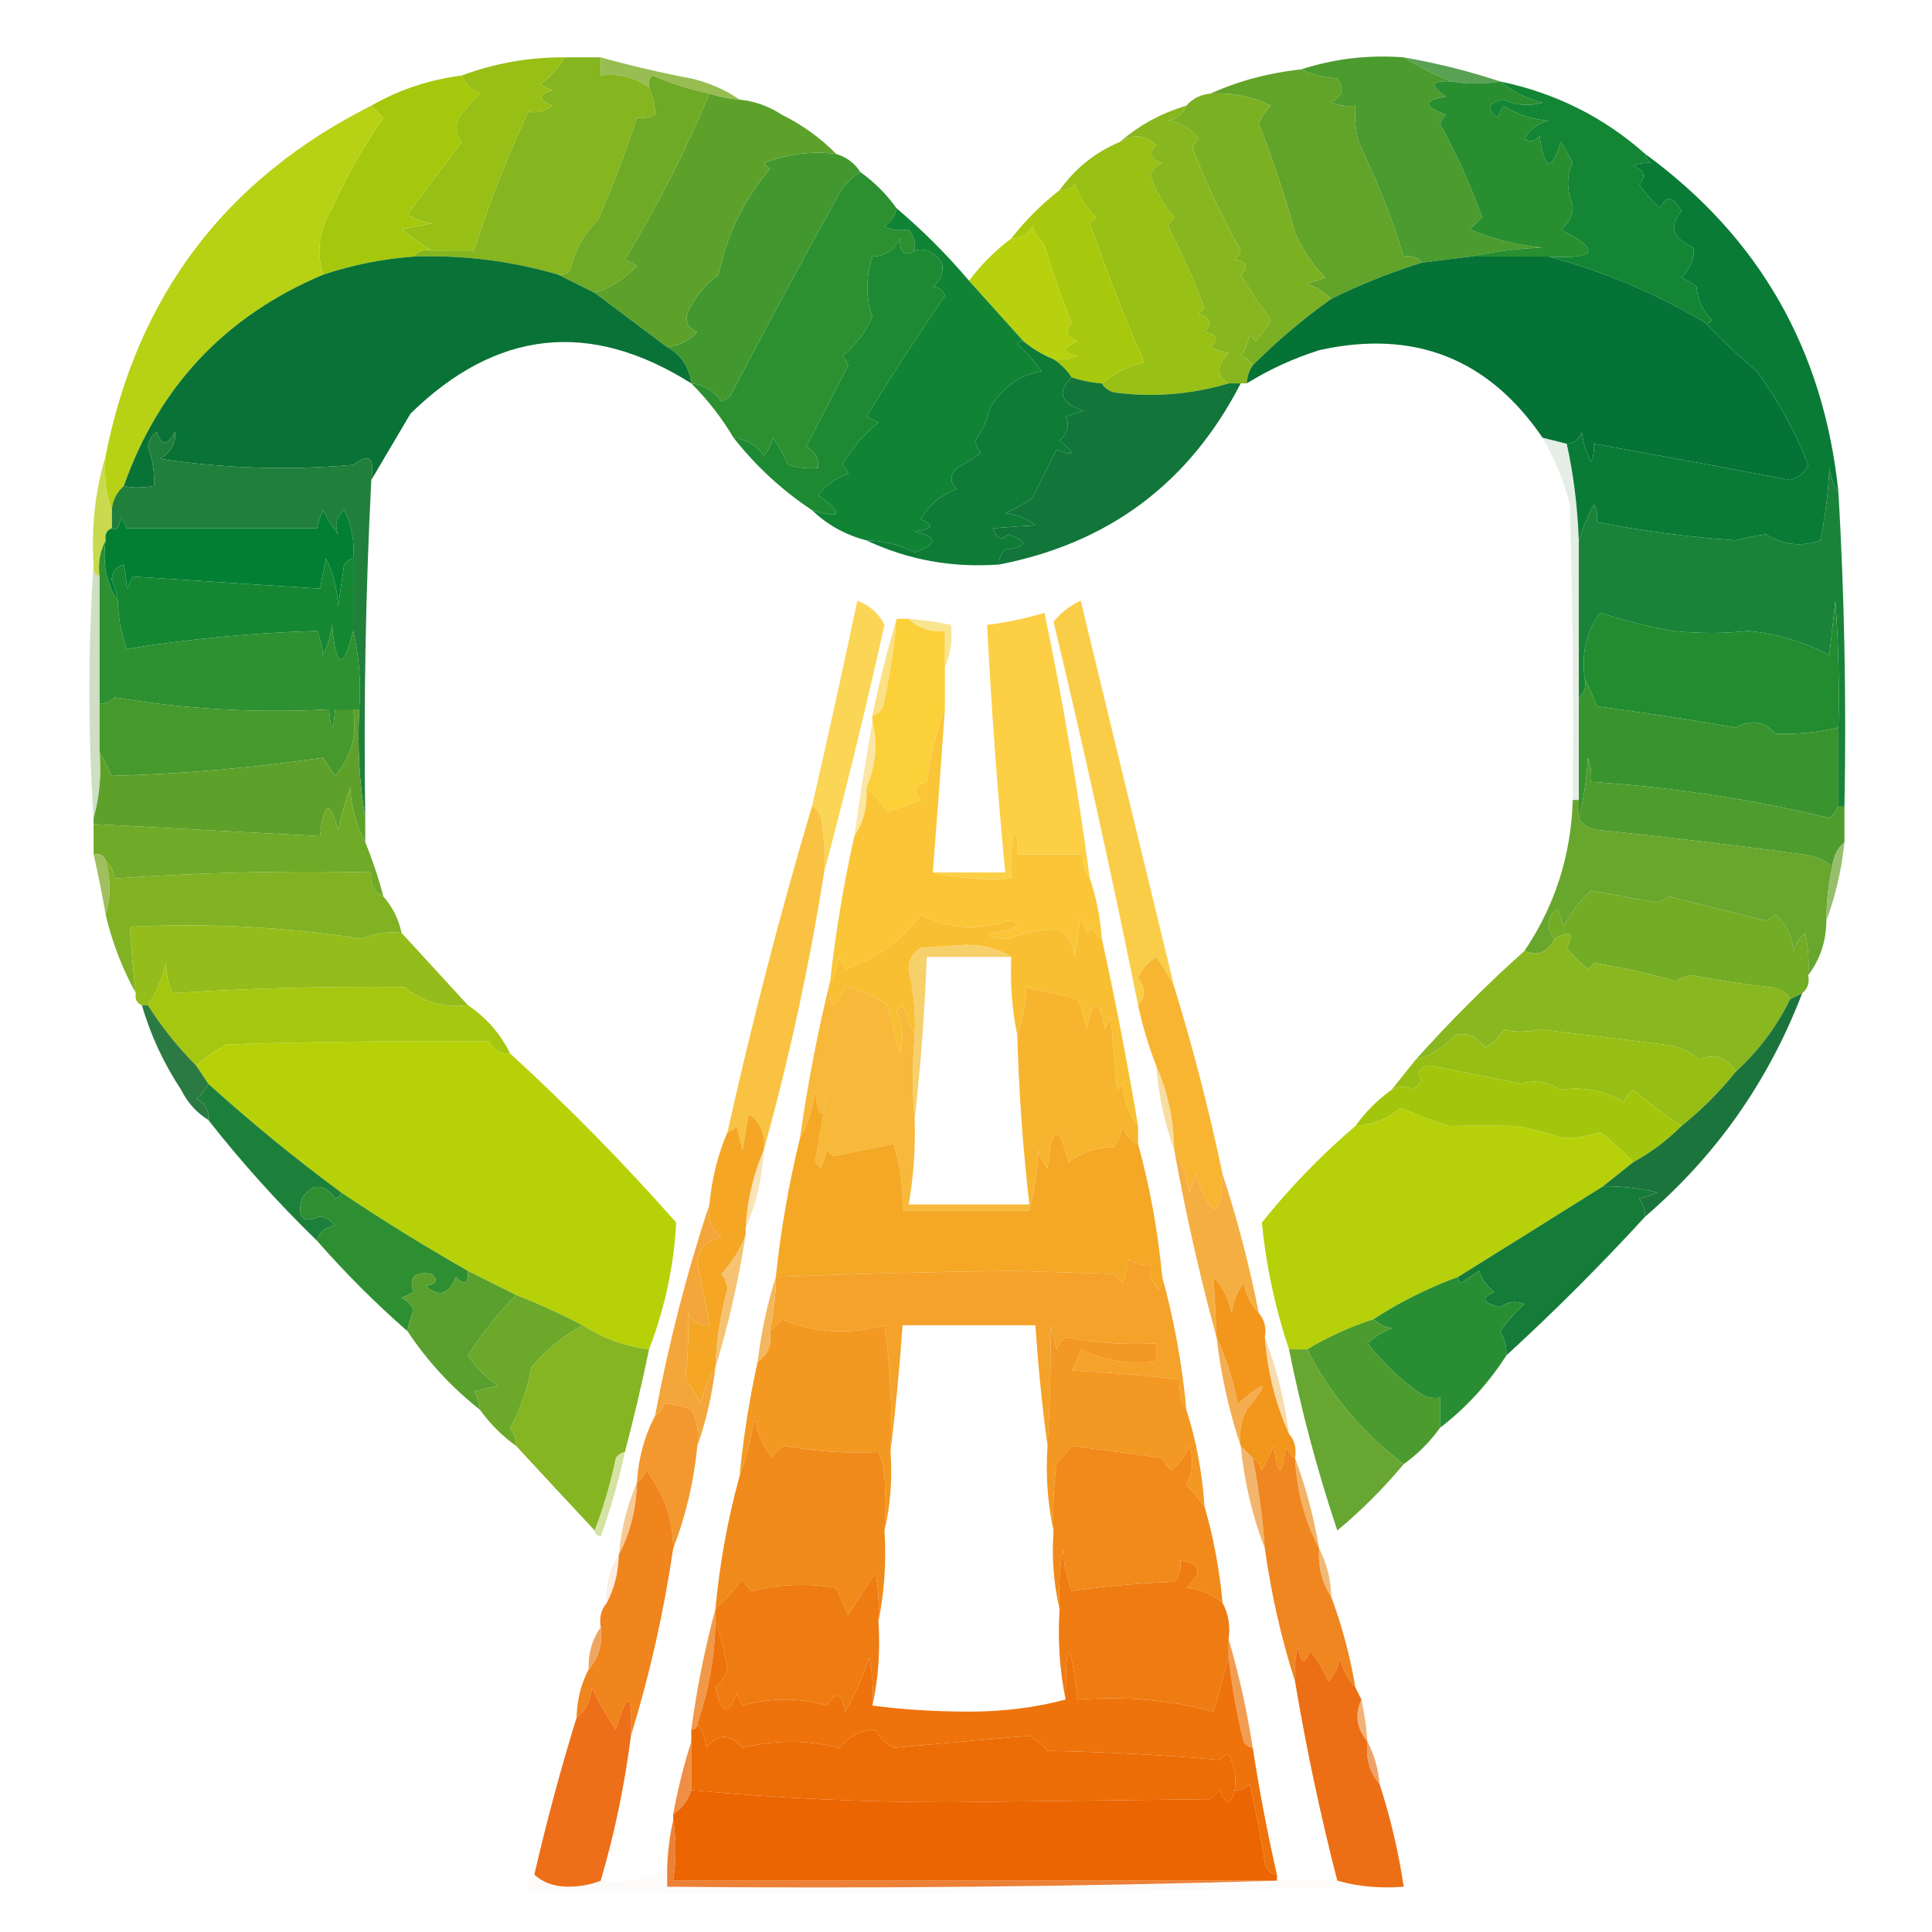 <?xml version="1.0" encoding="UTF-8"?>
<!DOCTYPE svg PUBLIC "-//W3C//DTD SVG 1.1//EN" "http://www.w3.org/Graphics/SVG/1.1/DTD/svg11.dtd">
<svg xmlns="http://www.w3.org/2000/svg" version="1.1" width="320px" height="320px" style="shape-rendering:geometricPrecision; text-rendering:geometricPrecision; image-rendering:optimizeQuality; fill-rule:evenodd; clip-rule:evenodd" xmlns:xlink="http://www.w3.org/1999/xlink">
<g><path style="opacity:1" fill="#97bd53" d="M 99.5,9.5 C 104.415,10.877 109.415,12.044 114.5,13C 117.476,13.705 120.142,14.871 122.5,16.5C 120.784,16.371 119.117,16.038 117.5,15.5C 114.247,14.815 111.081,13.815 108,12.5C 107.536,13.094 107.369,13.761 107.5,14.5C 105.2,12.798 102.533,12.132 99.5,12.5C 99.5,11.5 99.5,10.5 99.5,9.5 Z"/></g>
<g><path style="opacity:1" fill="#5aa154" d="M 232.5,9.5 C 238.032,10.468 243.366,11.801 248.5,13.5C 245.691,13.957 243.024,13.957 240.5,13.5C 237.635,12.38 234.968,11.047 232.5,9.5 Z"/></g>
<g><path style="opacity:1" fill="#85b51f" d="M 93.5,9.5 C 95.5,9.5 97.5,9.5 99.5,9.5C 99.5,10.5 99.5,11.5 99.5,12.5C 102.533,12.132 105.2,12.798 107.5,14.5C 108.197,16.071 108.53,17.571 108.5,19C 107.552,19.483 106.552,19.649 105.5,19.5C 103.616,25.237 101.449,30.904 99,36.5C 96.726,38.713 95.226,41.379 94.5,44.5C 94.043,45.297 93.376,45.631 92.5,45.5C 84.678,43.203 76.678,42.203 68.5,42.5C 69.209,41.596 70.209,41.263 71.5,41.5C 73.833,41.5 76.167,41.5 78.5,41.5C 81.009,33.652 84.009,25.985 87.5,18.5C 88.978,18.762 90.311,18.429 91.5,17.5C 89.009,16.459 89.009,15.626 91.5,15C 90.833,14.667 90.167,14.333 89.5,14C 91.192,12.693 92.525,11.193 93.5,9.5 Z"/></g>
<g><path style="opacity:1" fill="#a6c80c" d="M 76.5,12.5 C 77.007,13.859 78.007,14.859 79.5,15.5C 78.234,16.724 77.067,18.057 76,19.5C 75.405,20.899 75.572,22.232 76.5,23.5C 73.491,27.531 70.491,31.531 67.5,35.5C 68.729,36.281 70.062,36.781 71.5,37C 69.833,37.333 68.167,37.667 66.5,38C 68.183,39.286 69.849,40.453 71.5,41.5C 70.209,41.263 69.209,41.596 68.5,42.5C 63.374,42.875 58.374,43.875 53.5,45.5C 52.356,41.711 52.856,38.044 55,34.5C 57.366,29.233 60.2,24.233 63.5,19.5C 62.757,18.818 62.091,18.151 61.5,17.5C 66.079,14.863 71.079,13.196 76.5,12.5 Z"/></g>
<g><path style="opacity:1" fill="#97bf15" d="M 93.5,9.5 C 92.525,11.193 91.192,12.693 89.5,14C 90.167,14.333 90.833,14.667 91.5,15C 89.009,15.626 89.009,16.459 91.5,17.5C 90.311,18.429 88.978,18.762 87.5,18.5C 84.009,25.985 81.009,33.652 78.5,41.5C 76.167,41.5 73.833,41.5 71.5,41.5C 69.849,40.453 68.183,39.286 66.5,38C 68.167,37.667 69.833,37.333 71.5,37C 70.062,36.781 68.729,36.281 67.5,35.5C 70.491,31.531 73.491,27.531 76.5,23.5C 75.572,22.232 75.405,20.899 76,19.5C 77.067,18.057 78.234,16.724 79.5,15.5C 78.007,14.859 77.007,13.859 76.5,12.5C 81.953,10.464 87.62,9.465 93.5,9.5 Z"/></g>
<g><path style="opacity:1" fill="#b7d114" d="M 61.5,17.5 C 62.091,18.151 62.757,18.818 63.5,19.5C 60.2,24.233 57.366,29.233 55,34.5C 52.856,38.044 52.356,41.711 53.5,45.5C 37.325,52.34 26.325,64.007 20.5,80.5C 19.326,81.514 18.66,82.847 18.5,84.5C 17.523,81.713 17.19,78.713 17.5,75.5C 22.727,48.948 37.393,29.614 61.5,17.5 Z"/></g>
<g><path style="opacity:1" fill="#62a32a" d="M 215.5,11.5 C 217.292,12.309 219.292,12.809 221.5,13C 222.727,14.587 222.394,15.921 220.5,17C 221.793,17.49 223.127,17.657 224.5,17.5C 224.338,19.527 224.505,21.527 225,23.5C 228.006,29.693 230.506,36.026 232.5,42.5C 233.791,42.263 234.791,42.596 235.5,43.5C 230.323,45.113 225.323,47.113 220.5,49.5C 219.4,48.441 218.066,47.608 216.5,47C 217.5,46.667 218.5,46.333 219.5,46C 217.381,43.829 215.715,41.329 214.5,38.5C 212.805,32.381 210.805,26.381 208.5,20.5C 208.919,19.328 209.585,18.328 210.5,17.5C 207.346,15.974 204.013,15.307 200.5,15.5C 205.194,13.386 210.194,12.053 215.5,11.5 Z"/></g>
<g><path style="opacity:1" fill="#6faa26" d="M 117.5,15.5 C 113.547,24.974 108.881,34.141 103.5,43C 104.167,43.333 104.833,43.667 105.5,44C 103.557,46.11 101.224,47.61 98.5,48.5C 96.456,47.492 94.456,46.492 92.5,45.5C 93.376,45.631 94.043,45.297 94.5,44.5C 95.226,41.379 96.726,38.713 99,36.5C 101.449,30.904 103.616,25.237 105.5,19.5C 106.552,19.649 107.552,19.483 108.5,19C 108.53,17.571 108.197,16.071 107.5,14.5C 107.369,13.761 107.536,13.094 108,12.5C 111.081,13.815 114.247,14.815 117.5,15.5 Z"/></g>
<g><path style="opacity:1" fill="#99c015" d="M 203.5,63.5 C 197.294,65.349 190.961,65.849 184.5,65C 183.584,64.722 182.918,64.222 182.5,63.5C 184.471,61.848 186.804,60.681 189.5,60C 186.096,52.124 183.096,44.457 180.5,37C 180.833,36.667 181.167,36.333 181.5,36C 179.945,34.417 178.778,32.584 178,30.5C 177.329,31.252 176.496,31.586 175.5,31.5C 178.095,27.874 181.428,25.208 185.5,23.5C 187.68,22.145 189.68,22.311 191.5,24C 190.185,25.395 190.519,26.395 192.5,27C 191.572,27.388 190.905,28.055 190.5,29C 191.417,31.581 192.751,33.914 194.5,36C 194.043,36.414 193.709,36.914 193.5,37.5C 195.723,41.881 197.723,46.381 199.5,51C 199.167,51.333 198.833,51.667 198.5,52C 200.481,52.605 200.815,53.605 199.5,55C 201.569,55.324 201.902,56.157 200.5,57.5C 201.603,57.998 202.603,58.331 203.5,58.5C 201.446,60.621 201.446,62.288 203.5,63.5 Z"/></g>
<g><path style="opacity:1" fill="#4b9b2e" d="M 232.5,9.5 C 234.968,11.047 237.635,12.38 240.5,13.5C 237.001,13.259 236.668,14.092 239.5,16C 235.728,16.611 235.728,17.611 239.5,19C 239.043,19.414 238.709,19.914 238.5,20.5C 241.214,25.433 243.547,30.599 245.5,36C 244.833,36.667 244.167,37.333 243.5,38C 247.335,39.626 251.335,40.626 255.5,41C 251.312,41.176 247.312,41.676 243.5,42.5C 240.833,42.833 238.167,43.167 235.5,43.5C 234.791,42.596 233.791,42.263 232.5,42.5C 230.506,36.026 228.006,29.693 225,23.5C 224.505,21.527 224.338,19.527 224.5,17.5C 223.127,17.657 221.793,17.49 220.5,17C 222.394,15.921 222.727,14.587 221.5,13C 219.292,12.809 217.292,12.309 215.5,11.5C 220.975,9.717 226.641,9.051 232.5,9.5 Z"/></g>
<g><path style="opacity:1" fill="#288e30" d="M 240.5,13.5 C 243.024,13.957 245.691,13.957 248.5,13.5C 250.493,15.163 252.826,16.33 255.5,17C 253.287,17.626 251.12,17.459 249,16.5C 246.433,17.017 246.099,18.017 248,19.5C 248.333,18.833 248.667,18.167 249,17.5C 251.266,18.956 253.766,19.79 256.5,20C 254.709,20.415 253.376,21.415 252.5,23C 253.449,23.617 254.282,23.451 255,22.5C 255.814,28.23 256.981,28.564 258.5,23.5C 259.262,24.628 259.929,25.795 260.5,27C 259.457,29.025 259.457,31.358 260.5,34C 260.561,35.711 259.894,37.044 258.5,38C 265.204,41.434 264.537,42.934 256.5,42.5C 252.167,42.5 247.833,42.5 243.5,42.5C 247.312,41.676 251.312,41.176 255.5,41C 251.335,40.626 247.335,39.626 243.5,38C 244.167,37.333 244.833,36.667 245.5,36C 243.547,30.599 241.214,25.433 238.5,20.5C 238.709,19.914 239.043,19.414 239.5,19C 235.728,17.611 235.728,16.611 239.5,16C 236.668,14.092 237.001,13.259 240.5,13.5 Z"/></g>
<g><path style="opacity:1" fill="#7bb022" d="M 200.5,15.5 C 204.013,15.307 207.346,15.974 210.5,17.5C 209.585,18.328 208.919,19.328 208.5,20.5C 210.805,26.381 212.805,32.381 214.5,38.5C 215.715,41.329 217.381,43.829 219.5,46C 218.5,46.333 217.5,46.667 216.5,47C 218.066,47.608 219.4,48.441 220.5,49.5C 215.898,52.762 211.565,56.428 207.5,60.5C 207.082,59.778 206.416,59.278 205.5,59C 206.191,57.933 206.691,56.766 207,55.5C 207.333,55.833 207.667,56.167 208,56.5C 208.956,55.421 209.789,54.255 210.5,53C 208.722,50.623 207.056,48.123 205.5,45.5C 206.902,44.157 206.569,43.324 204.5,43C 204.957,42.586 205.291,42.086 205.5,41.5C 202.451,36.023 199.784,30.357 197.5,24.5C 197.709,23.914 198.043,23.414 198.5,23C 197.284,21.26 195.618,20.26 193.5,20C 194.942,19.623 195.942,18.79 196.5,17.5C 197.514,16.326 198.847,15.66 200.5,15.5 Z"/></g>
<g><path style="opacity:1" fill="#138534" d="M 248.5,13.5 C 257.644,15.405 265.644,19.405 272.5,25.5C 272.611,26.117 272.944,26.617 273.5,27C 272.262,26.923 271.262,27.089 270.5,27.5C 272.385,28.197 272.718,29.197 271.5,30.5C 272.48,31.981 273.647,33.315 275,34.5C 275.957,32.291 277.124,32.458 278.5,35C 276.355,37.469 277.021,39.469 280.5,41C 280.676,42.66 280.009,44.326 278.5,46C 279.416,46.374 280.25,46.874 281,47.5C 281.163,49.676 281.996,51.509 283.5,53C 283.272,53.399 282.938,53.565 282.5,53.5C 274.334,48.627 265.667,44.96 256.5,42.5C 264.537,42.934 265.204,41.434 258.5,38C 259.894,37.044 260.561,35.711 260.5,34C 259.457,31.358 259.457,29.025 260.5,27C 259.929,25.795 259.262,24.628 258.5,23.5C 256.981,28.564 255.814,28.23 255,22.5C 254.282,23.451 253.449,23.617 252.5,23C 253.376,21.415 254.709,20.415 256.5,20C 253.766,19.79 251.266,18.956 249,17.5C 248.667,18.167 248.333,18.833 248,19.5C 246.099,18.017 246.433,17.017 249,16.5C 251.12,17.459 253.287,17.626 255.5,17C 252.826,16.33 250.493,15.163 248.5,13.5 Z"/></g>
<g><path style="opacity:1" fill="#42982e" d="M 138.5,25.5 C 140.23,26.026 141.564,27.026 142.5,28.5C 140.799,29.524 139.465,31.024 138.5,33C 132.538,43.756 126.705,54.589 121,65.5C 120.586,65.957 120.086,66.291 119.5,66.5C 118.274,64.722 116.607,63.722 114.5,63.5C 114.141,60.763 112.807,58.763 110.5,57.5C 112.433,57.271 114.1,56.438 115.5,55C 113.842,54.275 113.342,53.108 114,51.5C 115.201,49.09 116.867,47.09 119,45.5C 120.371,38.926 123.204,33.093 127.5,28C 127.167,27.667 126.833,27.333 126.5,27C 130.514,25.479 134.514,24.979 138.5,25.5 Z"/></g>
<g><path style="opacity:1" fill="#88b61f" d="M 196.5,17.5 C 195.942,18.79 194.942,19.623 193.5,20C 195.618,20.26 197.284,21.26 198.5,23C 198.043,23.414 197.709,23.914 197.5,24.5C 199.784,30.357 202.451,36.023 205.5,41.5C 205.291,42.086 204.957,42.586 204.5,43C 206.569,43.324 206.902,44.157 205.5,45.5C 207.056,48.123 208.722,50.623 210.5,53C 209.789,54.255 208.956,55.421 208,56.5C 207.667,56.167 207.333,55.833 207,55.5C 206.691,56.766 206.191,57.933 205.5,59C 206.416,59.278 207.082,59.778 207.5,60.5C 206.89,61.391 206.557,62.391 206.5,63.5C 206.167,63.5 205.833,63.5 205.5,63.5C 204.833,63.5 204.167,63.5 203.5,63.5C 201.446,62.288 201.446,60.621 203.5,58.5C 202.603,58.331 201.603,57.998 200.5,57.5C 201.902,56.157 201.569,55.324 199.5,55C 200.815,53.605 200.481,52.605 198.5,52C 198.833,51.667 199.167,51.333 199.5,51C 197.723,46.381 195.723,41.881 193.5,37.5C 193.709,36.914 194.043,36.414 194.5,36C 192.751,33.914 191.417,31.581 190.5,29C 190.905,28.055 191.572,27.388 192.5,27C 190.519,26.395 190.185,25.395 191.5,24C 189.68,22.311 187.68,22.145 185.5,23.5C 188.678,20.742 192.345,18.742 196.5,17.5 Z"/></g>
<g><path style="opacity:1" fill="#5da12b" d="M 117.5,15.5 C 119.117,16.038 120.784,16.371 122.5,16.5C 125.016,16.755 127.35,17.589 129.5,19C 132.921,20.698 135.921,22.865 138.5,25.5C 134.514,24.979 130.514,25.479 126.5,27C 126.833,27.333 127.167,27.667 127.5,28C 123.204,33.093 120.371,38.926 119,45.5C 116.867,47.09 115.201,49.09 114,51.5C 113.342,53.108 113.842,54.275 115.5,55C 114.1,56.438 112.433,57.271 110.5,57.5C 106.5,54.5 102.5,51.5 98.5,48.5C 101.224,47.61 103.557,46.11 105.5,44C 104.833,43.667 104.167,43.333 103.5,43C 108.881,34.141 113.547,24.974 117.5,15.5 Z"/></g>
<g><path style="opacity:1" fill="#057236" d="M 243.5,42.5 C 247.833,42.5 252.167,42.5 256.5,42.5C 265.667,44.96 274.334,48.627 282.5,53.5C 285.136,56.3 287.969,58.967 291,61.5C 294.509,66.356 297.342,71.522 299.5,77C 298.902,78.301 297.902,79.135 296.5,79.5C 285.655,77.443 274.822,75.443 264,73.5C 264.077,74.738 263.911,75.738 263.5,76.5C 262.702,74.922 262.202,73.256 262,71.5C 261.583,72.756 260.75,73.423 259.5,73.5C 258.167,73.167 256.833,72.833 255.5,72.5C 246.518,59.349 234.185,54.516 218.5,58C 214.225,59.363 210.225,61.197 206.5,63.5C 206.557,62.391 206.89,61.391 207.5,60.5C 211.565,56.428 215.898,52.762 220.5,49.5C 225.323,47.113 230.323,45.113 235.5,43.5C 238.167,43.167 240.833,42.833 243.5,42.5 Z"/></g>
<g><path style="opacity:1" fill="#097236" d="M 68.5,42.5 C 76.678,42.203 84.678,43.203 92.5,45.5C 94.456,46.492 96.456,47.492 98.5,48.5C 102.5,51.5 106.5,54.5 110.5,57.5C 112.807,58.763 114.141,60.763 114.5,63.5C 97.733,52.927 82.233,54.594 68,68.5C 65.807,72.23 63.64,75.897 61.5,79.5C 62.126,75.805 61.126,74.971 58.5,77C 47.76,77.928 37.093,77.595 26.5,76C 28.329,74.887 29.163,73.387 29,71.5C 27.691,73.891 26.691,73.891 26,71.5C 25.13,72.108 24.63,72.941 24.5,74C 25.287,76.099 25.62,78.266 25.5,80.5C 23.525,80.822 21.858,80.822 20.5,80.5C 26.325,64.007 37.325,52.34 53.5,45.5C 58.374,43.875 63.374,42.875 68.5,42.5 Z"/></g>
<g><path style="opacity:1" fill="#b7d10e" d="M 174.5,59.5 C 172.668,58.752 171.001,57.752 169.5,56.5C 166.5,53.167 163.5,49.833 160.5,46.5C 162.473,43.861 164.806,41.527 167.5,39.5C 169.017,39.489 170.184,38.823 171,37.5C 171.419,38.672 172.085,39.672 173,40.5C 174.29,44.899 175.79,49.233 177.5,53.5C 176.282,54.803 176.615,55.803 178.5,56.5C 176.009,57.541 176.009,58.374 178.5,59C 177.207,59.49 175.873,59.657 174.5,59.5 Z"/></g>
<g><path style="opacity:1" fill="#a8c80d" d="M 182.5,63.5 C 180.784,63.371 179.117,63.038 177.5,62.5C 176.694,61.272 175.694,60.272 174.5,59.5C 175.873,59.657 177.207,59.49 178.5,59C 176.009,58.374 176.009,57.541 178.5,56.5C 176.615,55.803 176.282,54.803 177.5,53.5C 175.79,49.233 174.29,44.899 173,40.5C 172.085,39.672 171.419,38.672 171,37.5C 170.184,38.823 169.017,39.489 167.5,39.5C 169.833,36.5 172.5,33.833 175.5,31.5C 176.496,31.586 177.329,31.252 178,30.5C 178.778,32.584 179.945,34.417 181.5,36C 181.167,36.333 180.833,36.667 180.5,37C 183.096,44.457 186.096,52.124 189.5,60C 186.804,60.681 184.471,61.848 182.5,63.5 Z"/></g>
<g><path style="opacity:1" fill="#2c9031" d="M 142.5,28.5 C 144.833,30.167 146.833,32.167 148.5,34.5C 148.279,35.735 147.612,36.735 146.5,37.5C 147.716,38.096 149.049,38.263 150.5,38C 151.337,39.011 151.67,40.178 151.5,41.5C 149.908,42.602 149.075,41.935 149,39.5C 148.092,41.439 146.592,42.439 144.5,42.5C 143.376,46.05 143.376,49.383 144.5,52.5C 143.334,55.075 141.667,57.241 139.5,59C 139.957,59.414 140.291,59.914 140.5,60.5C 138.224,64.993 135.891,69.493 133.5,74C 134.973,74.71 135.64,75.876 135.5,77.5C 133.801,77.66 132.134,77.493 130.5,77C 129.853,75.391 129.02,73.891 128,72.5C 127.751,73.624 127.251,74.624 126.5,75.5C 125.274,73.722 123.607,72.722 121.5,72.5C 119.549,69.214 117.215,66.214 114.5,63.5C 116.607,63.722 118.274,64.722 119.5,66.5C 120.086,66.291 120.586,65.957 121,65.5C 126.705,54.589 132.538,43.756 138.5,33C 139.465,31.024 140.799,29.524 142.5,28.5 Z"/></g>
<g><path style="opacity:1" fill="#108335" d="M 148.5,34.5 C 152.86,38.194 156.86,42.194 160.5,46.5C 163.5,49.833 166.5,53.167 169.5,56.5C 169.062,56.435 168.728,56.601 168.5,57C 170.019,58.351 171.352,59.851 172.5,61.5C 169.102,62.005 166.269,64.005 164,67.5C 163.546,69.536 162.713,71.37 161.5,73C 161.645,73.772 161.978,74.439 162.5,75C 161.241,75.923 159.908,76.757 158.5,77.5C 157.289,78.72 157.289,79.887 158.5,81C 155.891,81.943 153.891,83.61 152.5,86C 154.878,86.975 154.544,87.641 151.5,88C 155.375,88.987 155.375,90.153 151.5,91.5C 148.979,90.215 146.313,89.548 143.5,89.5C 140.008,88.59 137.008,86.924 134.5,84.5C 139.444,86.009 139.778,85.176 135.5,82C 136.779,80.354 138.445,79.187 140.5,78.5C 140.291,77.914 139.957,77.414 139.5,77C 141.034,74.264 143.034,71.931 145.5,70C 144.833,69.667 144.167,69.333 143.5,69C 147.648,62.244 151.981,55.578 156.5,49C 156.108,47.989 155.441,47.489 154.5,47.5C 155.833,46.38 156.333,45.047 156,43.5C 154.585,41.681 153.085,41.015 151.5,41.5C 151.67,40.178 151.337,39.011 150.5,38C 149.049,38.263 147.716,38.096 146.5,37.5C 147.612,36.735 148.279,35.735 148.5,34.5 Z"/></g>
<g><path style="opacity:1" fill="#0e7b37" d="M 169.5,56.5 C 171.001,57.752 172.668,58.752 174.5,59.5C 175.694,60.272 176.694,61.272 177.5,62.5C 174.993,64.963 175.66,66.796 179.5,68C 178.5,68.333 177.5,68.667 176.5,69C 177.214,70.343 176.88,71.676 175.5,73C 178.277,75.173 178.11,75.673 175,74.5C 173.673,77.132 172.34,79.798 171,82.5C 169.581,83.46 168.081,84.293 166.5,85C 168.384,85.216 170.051,85.883 171.5,87C 169.005,87.157 166.672,87.324 164.5,87.5C 165.035,89.27 165.869,89.604 167,88.5C 170.357,89.742 170.19,90.576 166.5,91C 165.748,91.671 165.414,92.504 165.5,93.5C 157.695,94.07 150.362,92.737 143.5,89.5C 146.313,89.548 148.979,90.215 151.5,91.5C 155.375,90.153 155.375,88.987 151.5,88C 154.544,87.641 154.878,86.975 152.5,86C 153.891,83.61 155.891,81.943 158.5,81C 157.289,79.887 157.289,78.72 158.5,77.5C 159.908,76.757 161.241,75.923 162.5,75C 161.978,74.439 161.645,73.772 161.5,73C 162.713,71.37 163.546,69.536 164,67.5C 166.269,64.005 169.102,62.005 172.5,61.5C 171.352,59.851 170.019,58.351 168.5,57C 168.728,56.601 169.062,56.435 169.5,56.5 Z"/></g>
<g><path style="opacity:1" fill="#127539" d="M 177.5,62.5 C 179.117,63.038 180.784,63.371 182.5,63.5C 182.918,64.222 183.584,64.722 184.5,65C 190.961,65.849 197.294,65.349 203.5,63.5C 204.167,63.5 204.833,63.5 205.5,63.5C 197.031,79.967 183.697,89.967 165.5,93.5C 165.414,92.504 165.748,91.671 166.5,91C 170.19,90.576 170.357,89.742 167,88.5C 165.869,89.604 165.035,89.27 164.5,87.5C 166.672,87.324 169.005,87.157 171.5,87C 170.051,85.883 168.384,85.216 166.5,85C 168.081,84.293 169.581,83.46 171,82.5C 172.34,79.798 173.673,77.132 175,74.5C 178.11,75.673 178.277,75.173 175.5,73C 176.88,71.676 177.214,70.343 176.5,69C 177.5,68.667 178.5,68.333 179.5,68C 175.66,66.796 174.993,64.963 177.5,62.5 Z"/></g>
<g><path style="opacity:1" fill="#1d8932" d="M 151.5,41.5 C 153.085,41.015 154.585,41.681 156,43.5C 156.333,45.047 155.833,46.38 154.5,47.5C 155.441,47.489 156.108,47.989 156.5,49C 151.981,55.578 147.648,62.244 143.5,69C 144.167,69.333 144.833,69.667 145.5,70C 143.034,71.931 141.034,74.264 139.5,77C 139.957,77.414 140.291,77.914 140.5,78.5C 138.445,79.187 136.779,80.354 135.5,82C 139.778,85.176 139.444,86.009 134.5,84.5C 129.56,81.23 125.227,77.23 121.5,72.5C 123.607,72.722 125.274,73.722 126.5,75.5C 127.251,74.624 127.751,73.624 128,72.5C 129.02,73.891 129.853,75.391 130.5,77C 132.134,77.493 133.801,77.66 135.5,77.5C 135.64,75.876 134.973,74.71 133.5,74C 135.891,69.493 138.224,64.993 140.5,60.5C 140.291,59.914 139.957,59.414 139.5,59C 141.667,57.241 143.334,55.075 144.5,52.5C 143.376,49.383 143.376,46.05 144.5,42.5C 146.592,42.439 148.092,41.439 149,39.5C 149.075,41.935 149.908,42.602 151.5,41.5 Z"/></g>
<g><path style="opacity:1" fill="#0a7b36" d="M 272.5,25.5 C 291.411,39.308 302.078,57.974 304.5,81.5C 303.71,80.391 303.21,79.058 303,77.5C 302.827,81.541 302.327,85.541 301.5,89.5C 298.413,90.618 295.413,90.285 292.5,88.5C 290.811,88.726 289.145,89.059 287.5,89.5C 279.893,88.972 272.226,87.972 264.5,86.5C 264.649,85.448 264.483,84.448 264,83.5C 262.981,85.502 262.148,87.502 261.5,89.5C 261.282,83.842 260.616,78.509 259.5,73.5C 260.75,73.423 261.583,72.756 262,71.5C 262.202,73.256 262.702,74.922 263.5,76.5C 263.911,75.738 264.077,74.738 264,73.5C 274.822,75.443 285.655,77.443 296.5,79.5C 297.902,79.135 298.902,78.301 299.5,77C 297.342,71.522 294.509,66.356 291,61.5C 287.969,58.967 285.136,56.3 282.5,53.5C 282.938,53.565 283.272,53.399 283.5,53C 281.996,51.509 281.163,49.676 281,47.5C 280.25,46.874 279.416,46.374 278.5,46C 280.009,44.326 280.676,42.66 280.5,41C 277.021,39.469 276.355,37.469 278.5,35C 277.124,32.458 275.957,32.291 275,34.5C 273.647,33.315 272.48,31.981 271.5,30.5C 272.718,29.197 272.385,28.197 270.5,27.5C 271.262,27.089 272.262,26.923 273.5,27C 272.944,26.617 272.611,26.117 272.5,25.5 Z"/></g>
<g><path style="opacity:1" fill="#217f3c" d="M 61.5,79.5 C 60.552,98.139 60.218,116.806 60.5,135.5C 59.51,129.69 59.177,123.69 59.5,117.5C 59.818,112.968 59.485,108.634 58.5,104.5C 58.5,100.5 58.5,96.5 58.5,92.5C 58.752,89.68 58.252,87.013 57,84.5C 55.716,85.572 55.383,86.905 56,88.5C 55.077,87.241 54.243,85.908 53.5,84.5C 53.002,85.603 52.669,86.603 52.5,87.5C 41.97,87.49 31.47,87.49 21,87.5C 20.667,86.833 20.333,86.167 20,85.5C 19.841,87.343 19.341,88.009 18.5,87.5C 18.5,86.5 18.5,85.5 18.5,84.5C 18.66,82.847 19.326,81.514 20.5,80.5C 21.858,80.822 23.525,80.822 25.5,80.5C 25.62,78.266 25.287,76.099 24.5,74C 24.63,72.941 25.13,72.108 26,71.5C 26.691,73.891 27.691,73.891 29,71.5C 29.163,73.387 28.329,74.887 26.5,76C 37.093,77.595 47.76,77.928 58.5,77C 61.126,74.971 62.126,75.805 61.5,79.5 Z"/></g>
<g><path style="opacity:1" fill="#188339" d="M 304.5,81.5 C 305.497,98.659 305.83,115.992 305.5,133.5C 305.167,133.5 304.833,133.5 304.5,133.5C 304.5,129.167 304.5,124.833 304.5,120.5C 304.666,113.492 304.5,106.492 304,99.5C 303.667,102.5 303.333,105.5 303,108.5C 298.775,106.299 294.275,104.965 289.5,104.5C 285.502,104.945 281.336,104.945 277,104.5C 272.938,103.776 268.938,102.776 265,101.5C 262.723,104.699 261.89,108.365 262.5,112.5C 262.737,113.791 262.404,114.791 261.5,115.5C 261.5,106.833 261.5,98.167 261.5,89.5C 262.148,87.502 262.981,85.502 264,83.5C 264.483,84.448 264.649,85.448 264.5,86.5C 272.226,87.972 279.893,88.972 287.5,89.5C 289.145,89.059 290.811,88.726 292.5,88.5C 295.413,90.285 298.413,90.618 301.5,89.5C 302.327,85.541 302.827,81.541 303,77.5C 303.21,79.058 303.71,80.391 304.5,81.5 Z"/></g>
<g><path style="opacity:1" fill="#c9da4f" d="M 17.5,75.5 C 17.19,78.713 17.523,81.713 18.5,84.5C 18.5,85.5 18.5,86.5 18.5,87.5C 17.662,87.842 17.328,88.508 17.5,89.5C 16.539,91.265 16.205,93.265 16.5,95.5C 15.662,95.158 15.328,94.492 15.5,93.5C 15.105,87.238 15.772,81.238 17.5,75.5 Z"/></g>
<g><path style="opacity:1" fill="#037f34" d="M 58.5,92.5 C 57.883,92.611 57.383,92.944 57,93.5C 56.667,95.833 56.333,98.167 56,100.5C 55.882,97.629 55.216,94.962 54,92.5C 53.667,94.167 53.333,95.833 53,97.5C 42.667,96.833 32.333,96.167 22,95.5C 21.667,96.167 21.333,96.833 21,97.5C 20.915,95.915 20.749,94.582 20.5,93.5C 19.28,93.887 18.613,94.72 18.5,96C 18.989,97.138 19.323,98.305 19.5,99.5C 17.598,96.663 16.931,93.329 17.5,89.5C 17.328,88.508 17.662,87.842 18.5,87.5C 19.341,88.009 19.841,87.343 20,85.5C 20.333,86.167 20.667,86.833 21,87.5C 31.47,87.49 41.97,87.49 52.5,87.5C 52.669,86.603 53.002,85.603 53.5,84.5C 54.243,85.908 55.077,87.241 56,88.5C 55.383,86.905 55.716,85.572 57,84.5C 58.252,87.013 58.752,89.68 58.5,92.5 Z"/></g>
<g><path style="opacity:1" fill="#158732" d="M 58.5,92.5 C 58.5,96.5 58.5,100.5 58.5,104.5C 56.824,111.194 55.658,110.86 55,103.5C 54.798,105.256 54.298,106.922 53.5,108.5C 53.446,107.313 53.113,105.98 52.5,104.5C 41.792,104.821 31.292,105.821 21,107.5C 20.06,104.927 19.56,102.261 19.5,99.5C 19.323,98.305 18.989,97.138 18.5,96C 18.613,94.72 19.28,93.887 20.5,93.5C 20.749,94.582 20.915,95.915 21,97.5C 21.333,96.833 21.667,96.167 22,95.5C 32.333,96.167 42.667,96.833 53,97.5C 53.333,95.833 53.667,94.167 54,92.5C 55.216,94.962 55.882,97.629 56,100.5C 56.333,98.167 56.667,95.833 57,93.5C 57.383,92.944 57.883,92.611 58.5,92.5 Z"/></g>
<g><path style="opacity:0.961" fill="#f9e58c" d="M 150.5,102.5 C 152.861,102.674 155.194,103.007 157.5,103.5C 157.802,106.059 157.468,108.393 156.5,110.5C 156.5,108.5 156.5,106.5 156.5,104.5C 154.102,104.741 152.102,104.074 150.5,102.5 Z"/></g>
<g><path style="opacity:0.89" fill="#fadc76" d="M 148.5,102.5 C 148.106,107.031 147.439,111.531 146.5,116C 146.316,117.376 145.649,118.209 144.5,118.5C 145.628,113.025 146.961,107.692 148.5,102.5 Z"/></g>
<g><path style="opacity:1" fill="#fcd039" d="M 148.5,102.5 C 149.167,102.5 149.833,102.5 150.5,102.5C 152.102,104.074 154.102,104.741 156.5,104.5C 156.5,106.5 156.5,108.5 156.5,110.5C 156.5,112.833 156.5,115.167 156.5,117.5C 155.065,121.255 154.065,125.255 153.5,129.5C 151.519,130.105 151.185,131.105 152.5,132.5C 150.659,133.23 148.825,133.897 147,134.5C 145.968,132.973 144.801,131.64 143.5,130.5C 145.061,126.782 145.394,123.115 144.5,119.5C 144.5,119.167 144.5,118.833 144.5,118.5C 145.649,118.209 146.316,117.376 146.5,116C 147.439,111.531 148.106,107.031 148.5,102.5 Z"/></g>
<g><path style="opacity:1" fill="#218c30" d="M 304.5,120.5 C 300.95,121.327 297.45,121.661 294,121.5C 292.207,119.428 290.04,119.095 287.5,120.5C 279.854,119.171 272.187,118.005 264.5,117C 263.901,115.378 263.234,113.878 262.5,112.5C 261.89,108.365 262.723,104.699 265,101.5C 268.938,102.776 272.938,103.776 277,104.5C 281.336,104.945 285.502,104.945 289.5,104.5C 294.275,104.965 298.775,106.299 303,108.5C 303.333,105.5 303.667,102.5 304,99.5C 304.5,106.492 304.666,113.492 304.5,120.5 Z"/></g>
<g><path style="opacity:1" fill="#2d9031" d="M 17.5,89.5 C 16.931,93.329 17.598,96.663 19.5,99.5C 19.56,102.261 20.06,104.927 21,107.5C 31.292,105.821 41.792,104.821 52.5,104.5C 53.113,105.98 53.446,107.313 53.5,108.5C 54.298,106.922 54.798,105.256 55,103.5C 55.658,110.86 56.824,111.194 58.5,104.5C 59.485,108.634 59.818,112.968 59.5,117.5C 59.167,117.5 58.833,117.5 58.5,117.5C 57.5,117.5 56.5,117.5 55.5,117.5C 55.167,121.5 54.833,121.5 54.5,117.5C 42.414,118.133 30.581,117.466 19,115.5C 18.329,116.252 17.496,116.586 16.5,116.5C 16.5,109.5 16.5,102.5 16.5,95.5C 16.205,93.265 16.539,91.265 17.5,89.5 Z"/></g>
<g><path style="opacity:0.14" fill="#43834c" d="M 255.5,72.5 C 256.833,72.833 258.167,73.167 259.5,73.5C 260.616,78.509 261.282,83.842 261.5,89.5C 261.5,98.167 261.5,106.833 261.5,115.5C 261.5,121.167 261.5,126.833 261.5,132.5C 261.167,132.5 260.833,132.5 260.5,132.5C 260.667,116.163 260.5,99.83 260,83.5C 258.981,79.603 257.481,75.936 255.5,72.5 Z"/></g>
<g><path style="opacity:0.5" fill="#9ec08a" d="M 15.5,93.5 C 15.328,94.492 15.662,95.158 16.5,95.5C 16.5,102.5 16.5,109.5 16.5,116.5C 16.5,119.167 16.5,121.833 16.5,124.5C 16.815,128.371 16.482,132.038 15.5,135.5C 14.574,121.423 14.574,107.423 15.5,93.5 Z"/></g>
<g><path style="opacity:1" fill="#fbd555" d="M 136.5,144.5 C 136.665,141.482 136.498,138.482 136,135.5C 135.722,134.584 135.222,133.918 134.5,133.5C 137.1,122.197 139.6,110.863 142,99.5C 144.053,100.267 145.553,101.6 146.5,103.5C 143.401,117.355 140.068,131.022 136.5,144.5 Z"/></g>
<g><path style="opacity:1" fill="#46992d" d="M 58.5,117.5 C 59.192,121.721 58.192,125.387 55.5,128.5C 54.833,127.5 54.167,126.5 53.5,125.5C 41.694,127.204 30.027,128.204 18.5,128.5C 17.828,127.051 17.161,125.718 16.5,124.5C 16.5,121.833 16.5,119.167 16.5,116.5C 17.496,116.586 18.329,116.252 19,115.5C 30.581,117.466 42.414,118.133 54.5,117.5C 54.833,121.5 55.167,121.5 55.5,117.5C 56.5,117.5 57.5,117.5 58.5,117.5 Z"/></g>
<g><path style="opacity:1" fill="#39942f" d="M 262.5,112.5 C 263.234,113.878 263.901,115.378 264.5,117C 272.187,118.005 279.854,119.171 287.5,120.5C 290.04,119.095 292.207,119.428 294,121.5C 297.45,121.661 300.95,121.327 304.5,120.5C 304.5,124.833 304.5,129.167 304.5,133.5C 304.217,134.289 303.717,134.956 303,135.5C 290.151,132.388 276.984,130.388 263.5,129.5C 263.657,128.127 263.49,126.793 263,125.5C 262.821,129.025 262.321,132.359 261.5,135.5C 261.5,134.5 261.5,133.5 261.5,132.5C 261.5,126.833 261.5,121.167 261.5,115.5C 262.404,114.791 262.737,113.791 262.5,112.5 Z"/></g>
<g><path style="opacity:0.682" fill="#fada7c" d="M 144.5,119.5 C 145.394,123.115 145.061,126.782 143.5,130.5C 143.706,133.495 143.04,136.162 141.5,138.5C 142.392,132.148 143.392,125.815 144.5,119.5 Z"/></g>
<g><path style="opacity:0.999" fill="#fccf45" d="M 180.5,145.5 C 179.566,144.432 179.232,143.099 179.5,141.5C 175.833,141.5 172.167,141.5 168.5,141.5C 168.657,140.127 168.49,138.793 168,137.5C 167.503,140.146 167.336,142.813 167.5,145.5C 162.968,145.818 158.634,145.485 154.5,144.5C 158.5,144.5 162.5,144.5 166.5,144.5C 165.191,130.868 164.191,117.202 163.5,103.5C 166.748,103.099 169.915,102.432 173,101.5C 176.042,116.085 178.542,130.751 180.5,145.5 Z"/></g>
<g><path style="opacity:1" fill="#5ea12a" d="M 58.5,117.5 C 58.833,117.5 59.167,117.5 59.5,117.5C 59.177,123.69 59.51,129.69 60.5,135.5C 60.5,136.833 60.5,138.167 60.5,139.5C 59.037,136.797 58.204,133.797 58,130.5C 57.178,132.788 56.511,135.122 56,137.5C 54.672,132.437 53.672,132.771 53,138.5C 40.5,137.824 28,137.157 15.5,136.5C 15.5,136.167 15.5,135.833 15.5,135.5C 16.482,132.038 16.815,128.371 16.5,124.5C 17.161,125.718 17.828,127.051 18.5,128.5C 30.027,128.204 41.694,127.204 53.5,125.5C 54.167,126.5 54.833,127.5 55.5,128.5C 58.192,125.387 59.192,121.721 58.5,117.5 Z"/></g>
<g><path style="opacity:1" fill="#4e9c2d" d="M 304.5,133.5 C 304.833,133.5 305.167,133.5 305.5,133.5C 305.5,135.5 305.5,137.5 305.5,139.5C 304.326,140.514 303.66,141.847 303.5,143.5C 302.121,142.391 300.455,141.724 298.5,141.5C 287.355,139.984 276.188,138.651 265,137.5C 263.319,137.392 262.152,136.725 261.5,135.5C 262.321,132.359 262.821,129.025 263,125.5C 263.49,126.793 263.657,128.127 263.5,129.5C 276.984,130.388 290.151,132.388 303,135.5C 303.717,134.956 304.217,134.289 304.5,133.5 Z"/></g>
<g><path style="opacity:1" fill="#6faa28" d="M 60.5,139.5 C 61.696,142.421 62.696,145.421 63.5,148.5C 61.896,147.713 61.229,146.38 61.5,144.5C 47.255,144.176 33.088,144.51 19,145.5C 18.768,144.263 18.268,143.263 17.5,142.5C 17.158,141.662 16.492,141.328 15.5,141.5C 15.5,139.833 15.5,138.167 15.5,136.5C 28,137.157 40.5,137.824 53,138.5C 53.672,132.771 54.672,132.437 56,137.5C 56.511,135.122 57.178,132.788 58,130.5C 58.204,133.797 59.037,136.797 60.5,139.5 Z"/></g>
<g><path style="opacity:1" fill="#facd49" d="M 194.5,163.5 C 193.696,161.811 192.696,160.145 191.5,158.5C 190.155,159.347 189.155,160.513 188.5,162C 189.801,163.616 189.801,165.116 188.5,166.5C 184.232,145.26 179.565,124.093 174.5,103C 175.697,101.48 177.197,100.313 179,99.5C 184.109,120.611 189.276,141.944 194.5,163.5 Z"/></g>
<g><path style="opacity:1" fill="#fac637" d="M 156.5,117.5 C 155.881,126.505 155.214,135.505 154.5,144.5C 158.634,145.485 162.968,145.818 167.5,145.5C 167.336,142.813 167.503,140.146 168,137.5C 168.49,138.793 168.657,140.127 168.5,141.5C 172.167,141.5 175.833,141.5 179.5,141.5C 179.232,143.099 179.566,144.432 180.5,145.5C 181.581,148.627 182.247,151.96 182.5,155.5C 181.778,155.082 181.278,154.416 181,153.5C 180.667,153.833 180.333,154.167 180,154.5C 179.667,153.5 179.333,152.5 179,151.5C 178.667,153.833 178.333,156.167 178,158.5C 177.801,156.598 176.967,155.098 175.5,154C 172.586,153.894 169.752,154.394 167,155.5C 162.553,155.199 162.719,154.699 167.5,154C 168.888,153.111 168.722,152.611 167,152.5C 161.963,154.165 157.13,153.832 152.5,151.5C 149.307,155.86 145.141,158.86 140,160.5C 139.667,159.833 139.333,159.167 139,158.5C 138.79,160.058 138.29,161.391 137.5,162.5C 138.403,154.418 139.736,146.418 141.5,138.5C 143.04,136.162 143.706,133.495 143.5,130.5C 144.801,131.64 145.968,132.973 147,134.5C 148.825,133.897 150.659,133.23 152.5,132.5C 151.185,131.105 151.519,130.105 153.5,129.5C 154.065,125.255 155.065,121.255 156.5,117.5 Z"/></g>
<g><path style="opacity:1" fill="#68a62e" d="M 260.5,132.5 C 260.833,132.5 261.167,132.5 261.5,132.5C 261.5,133.5 261.5,134.5 261.5,135.5C 262.152,136.725 263.319,137.392 265,137.5C 276.188,138.651 287.355,139.984 298.5,141.5C 300.455,141.724 302.121,142.391 303.5,143.5C 302.841,146.455 302.508,149.455 302.5,152.5C 302.472,155.916 301.472,158.916 299.5,161.5C 299.663,159.143 299.497,156.81 299,154.5C 298.085,155.328 297.419,156.328 297,157.5C 296.887,155.026 295.887,153.026 294,151.5C 293.586,151.957 293.086,152.291 292.5,152.5C 287.167,151.167 281.833,149.833 276.5,148.5C 275.833,148.833 275.167,149.167 274.5,149.5C 270.833,148.833 267.167,148.167 263.5,147.5C 261.618,149.242 260.118,151.242 259,153.5C 258.667,152.5 258.333,151.5 258,150.5C 256.212,152.023 256.045,153.69 257.5,155.5C 256.285,157.788 254.619,158.455 252.5,157.5C 257.554,150.003 260.22,141.67 260.5,132.5 Z"/></g>
<g><path style="opacity:1" fill="#a0bf60" d="M 15.5,141.5 C 16.492,141.328 17.158,141.662 17.5,142.5C 18.368,145.673 18.368,148.673 17.5,151.5C 16.924,148.124 16.257,144.791 15.5,141.5 Z"/></g>
<g><path style="opacity:1" fill="#80b224" d="M 17.5,142.5 C 18.268,143.263 18.768,144.263 19,145.5C 33.088,144.51 47.255,144.176 61.5,144.5C 61.229,146.38 61.896,147.713 63.5,148.5C 65.025,150.216 66.025,152.216 66.5,154.5C 64.207,154.244 62.041,154.577 60,155.5C 47.416,153.531 34.582,152.864 21.5,153.5C 21.724,157.179 22.058,160.846 22.5,164.5C 20.266,160.478 18.599,156.144 17.5,151.5C 18.368,148.673 18.368,145.673 17.5,142.5 Z"/></g>
<g><path style="opacity:0.961" fill="#93bd68" d="M 305.5,139.5 C 305.023,144.071 304.023,148.404 302.5,152.5C 302.508,149.455 302.841,146.455 303.5,143.5C 303.66,141.847 304.326,140.514 305.5,139.5 Z"/></g>
<g><path style="opacity:0.993" fill="#f9c242" d="M 134.5,133.5 C 135.222,133.918 135.722,134.584 136,135.5C 136.498,138.482 136.665,141.482 136.5,144.5C 134.012,160.123 130.679,175.457 126.5,190.5C 126.849,187.955 126.016,185.955 124,184.5C 123.667,186.5 123.333,188.5 123,190.5C 122.667,189.167 122.333,187.833 122,186.5C 121.617,187.056 121.117,187.389 120.5,187.5C 124.566,169.231 129.233,151.231 134.5,133.5 Z"/></g>
<g><path style="opacity:1" fill="#73ac25" d="M 299.5,161.5 C 299.737,162.791 299.404,163.791 298.5,164.5C 297.833,164.833 297.167,165.167 296.5,165.5C 295.848,164.275 294.681,163.608 293,163.5C 288.634,162.996 284.3,162.329 280,161.5C 279.127,161.735 278.293,162.069 277.5,162.5C 273.031,161.215 268.531,160.215 264,159.5C 263.667,159.833 263.333,160.167 263,160.5C 261.702,159.44 260.535,158.274 259.5,157C 260.774,154.458 260.107,153.958 257.5,155.5C 256.045,153.69 256.212,152.023 258,150.5C 258.333,151.5 258.667,152.5 259,153.5C 260.118,151.242 261.618,149.242 263.5,147.5C 267.167,148.167 270.833,148.833 274.5,149.5C 275.167,149.167 275.833,148.833 276.5,148.5C 281.833,149.833 287.167,151.167 292.5,152.5C 293.086,152.291 293.586,151.957 294,151.5C 295.887,153.026 296.887,155.026 297,157.5C 297.419,156.328 298.085,155.328 299,154.5C 299.497,156.81 299.663,159.143 299.5,161.5 Z"/></g>
<g><path style="opacity:1" fill="#f9bf32" d="M 182.5,155.5 C 184.756,165.778 186.756,176.112 188.5,186.5C 186.989,184.524 186.156,182.191 186,179.5C 185.667,179.833 185.333,180.167 185,180.5C 184.667,176.5 184.333,172.5 184,168.5C 183.667,169.167 183.333,169.833 183,170.5C 182,165.167 181,165.167 180,170.5C 179.654,168.782 179.154,167.115 178.5,165.5C 175.634,164.792 172.8,164.125 170,163.5C 169.817,166.365 169.317,169.031 168.5,171.5C 167.627,167.232 167.294,162.898 167.5,158.5C 165.429,157.191 162.929,156.525 160,156.5C 157.5,156.667 155,156.833 152.5,157C 151.196,157.804 150.529,158.971 150.5,160.5C 151.346,164.118 151.68,167.785 151.5,171.5C 150.837,169.958 150.17,168.291 149.5,166.5C 149.167,166.833 148.833,167.167 148.5,167.5C 149.544,169.768 149.711,172.101 149,174.5C 148.333,171.833 147.667,169.167 147,166.5C 144.903,165.009 142.57,164.009 140,163.5C 138.059,167.554 137.225,167.22 137.5,162.5C 138.29,161.391 138.79,160.058 139,158.5C 139.333,159.167 139.667,159.833 140,160.5C 145.141,158.86 149.307,155.86 152.5,151.5C 157.13,153.832 161.963,154.165 167,152.5C 168.722,152.611 168.888,153.111 167.5,154C 162.719,154.699 162.553,155.199 167,155.5C 169.752,154.394 172.586,153.894 175.5,154C 176.967,155.098 177.801,156.598 178,158.5C 178.333,156.167 178.667,153.833 179,151.5C 179.333,152.5 179.667,153.5 180,154.5C 180.333,154.167 180.667,153.833 181,153.5C 181.278,154.416 181.778,155.082 182.5,155.5 Z"/></g>
<g><path style="opacity:1" fill="#f6d06b" d="M 167.5,158.5 C 162.833,158.5 158.167,158.5 153.5,158.5C 153.164,167.537 152.497,176.537 151.5,185.5C 151.086,181.031 151.086,176.364 151.5,171.5C 151.68,167.785 151.346,164.118 150.5,160.5C 150.529,158.971 151.196,157.804 152.5,157C 155,156.833 157.5,156.667 160,156.5C 162.929,156.525 165.429,157.191 167.5,158.5 Z"/></g>
<g><path style="opacity:1" fill="#94bc1b" d="M 66.5,154.5 C 70.138,158.474 73.805,162.474 77.5,166.5C 73.533,166.968 70.033,165.968 67,163.5C 54.015,163.352 41.182,163.685 28.5,164.5C 27.811,162.662 27.478,160.995 27.5,159.5C 26.865,162.099 25.865,164.432 24.5,166.5C 24.167,166.5 23.833,166.5 23.5,166.5C 22.662,166.158 22.328,165.492 22.5,164.5C 22.058,160.846 21.724,157.179 21.5,153.5C 34.582,152.864 47.416,153.531 60,155.5C 62.041,154.577 64.207,154.244 66.5,154.5 Z"/></g>
<g><path style="opacity:1" fill="#89b720" d="M 296.5,165.5 C 294.262,170.071 291.262,174.071 287.5,177.5C 286.018,175.085 284.018,174.418 281.5,175.5C 279.78,174.045 277.78,173.212 275.5,173C 268.672,172.126 261.838,171.292 255,170.5C 252.794,170.991 250.794,170.991 249,170.5C 248.333,171.833 247.333,172.833 246,173.5C 244.54,171.578 242.873,170.911 241,171.5C 239.195,173.482 237.028,174.816 234.5,175.5C 240.167,169.167 246.167,163.167 252.5,157.5C 254.619,158.455 256.285,157.788 257.5,155.5C 260.107,153.958 260.774,154.458 259.5,157C 260.535,158.274 261.702,159.44 263,160.5C 263.333,160.167 263.667,159.833 264,159.5C 268.531,160.215 273.031,161.215 277.5,162.5C 278.293,162.069 279.127,161.735 280,161.5C 284.3,162.329 288.634,162.996 293,163.5C 294.681,163.608 295.848,164.275 296.5,165.5 Z"/></g>
<g><path style="opacity:1" fill="#a5c70f" d="M 77.5,166.5 C 80.55,168.549 82.883,171.216 84.5,174.5C 82.876,174.64 81.71,173.973 81,172.5C 66.705,172.369 52.205,172.536 37.5,173C 35.654,174.03 33.987,175.196 32.5,176.5C 29.484,173.48 26.817,170.146 24.5,166.5C 25.865,164.432 26.865,162.099 27.5,159.5C 27.478,160.995 27.811,162.662 28.5,164.5C 41.182,163.685 54.015,163.352 67,163.5C 70.033,165.968 73.533,166.968 77.5,166.5 Z"/></g>
<g><path style="opacity:1" fill="#97be14" d="M 287.5,177.5 C 284.833,180.833 281.833,183.833 278.5,186.5C 275.754,184.681 273.087,182.681 270.5,180.5C 269.808,181.025 269.308,181.692 269,182.5C 265.612,180.604 262.112,179.938 258.5,180.5C 256.326,179.137 254.159,178.803 252,179.5C 247.038,178.503 242.038,177.503 237,176.5C 234.976,176.8 234.476,177.633 235.5,179C 235,179.5 234.5,180 234,180.5C 233.014,179.829 231.847,179.829 230.5,180.5C 231.833,178.833 233.167,177.167 234.5,175.5C 237.028,174.816 239.195,173.482 241,171.5C 242.873,170.911 244.54,171.578 246,173.5C 247.333,172.833 248.333,171.833 249,170.5C 250.794,170.991 252.794,170.991 255,170.5C 261.838,171.292 268.672,172.126 275.5,173C 277.78,173.212 279.78,174.045 281.5,175.5C 284.018,174.418 286.018,175.085 287.5,177.5 Z"/></g>
<g><path style="opacity:1" fill="#b7d109" d="M 84.5,174.5 C 94.161,183.328 103.328,192.662 112,202.5C 111.613,209.716 110.113,216.716 107.5,223.5C 103.53,223.016 99.864,221.683 96.5,219.5C 92.947,217.646 89.28,215.979 85.5,214.5C 82.807,213.153 80.14,211.82 77.5,210.5C 70.332,206.417 63.332,202.084 56.5,197.5C 48.876,191.878 41.543,185.878 34.5,179.5C 33.833,178.5 33.167,177.5 32.5,176.5C 33.987,175.196 35.654,174.03 37.5,173C 52.205,172.536 66.705,172.369 81,172.5C 81.71,173.973 82.876,174.64 84.5,174.5 Z"/></g>
<g><path style="opacity:1" fill="#f8b839" d="M 137.5,162.5 C 137.225,167.22 138.059,167.554 140,163.5C 142.57,164.009 144.903,165.009 147,166.5C 147.667,169.167 148.333,171.833 149,174.5C 149.711,172.101 149.544,169.768 148.5,167.5C 148.833,167.167 149.167,166.833 149.5,166.5C 150.17,168.291 150.837,169.958 151.5,171.5C 151.086,176.364 151.086,181.031 151.5,185.5C 151.647,190.214 151.314,194.881 150.5,199.5C 157.167,199.5 163.833,199.5 170.5,199.5C 170.5,199.833 170.5,200.167 170.5,200.5C 163.5,200.5 156.5,200.5 149.5,200.5C 149.608,196.753 149.108,193.086 148,189.5C 144.667,190.167 141.333,190.833 138,191.5C 137.667,191.167 137.333,190.833 137,190.5C 136.667,191.5 136.333,192.5 136,193.5C 135.667,193.167 135.333,192.833 135,192.5C 135.732,188.469 136.399,184.469 137,180.5C 136.333,185.833 135.667,185.833 135,180.5C 134.721,183.457 133.887,186.123 132.5,188.5C 133.753,179.633 135.419,170.966 137.5,162.5 Z"/></g>
<g><path style="opacity:1" fill="#f7b52f" d="M 188.5,186.5 C 188.5,187.5 188.5,188.5 188.5,189.5C 187.21,188.942 186.377,187.942 186,186.5C 185.691,187.766 185.191,188.933 184.5,190C 181.633,190.029 179.133,190.862 177,192.5C 175.347,185.953 174.18,186.286 173.5,193.5C 172.749,192.624 172.249,191.624 172,190.5C 171.821,194.025 171.321,197.359 170.5,200.5C 170.5,200.167 170.5,199.833 170.5,199.5C 169.421,190.249 168.755,180.916 168.5,171.5C 169.317,169.031 169.817,166.365 170,163.5C 172.8,164.125 175.634,164.792 178.5,165.5C 179.154,167.115 179.654,168.782 180,170.5C 181,165.167 182,165.167 183,170.5C 183.333,169.833 183.667,169.167 184,168.5C 184.333,172.5 184.667,176.5 185,180.5C 185.333,180.167 185.667,179.833 186,179.5C 186.156,182.191 186.989,184.524 188.5,186.5 Z"/></g>
<g><path style="opacity:1" fill="#2b7a43" d="M 23.5,166.5 C 23.833,166.5 24.167,166.5 24.5,166.5C 26.817,170.146 29.484,173.48 32.5,176.5C 33.167,177.5 33.833,178.5 34.5,179.5C 34.047,180.458 33.38,181.292 32.5,182C 33.973,182.71 34.64,183.876 34.5,185.5C 32.549,184.284 31.049,182.618 30,180.5C 27.115,176.131 24.948,171.464 23.5,166.5 Z"/></g>
<g><path style="opacity:0.671" fill="#f3cc75" d="M 191.5,176.5 C 193.419,180.857 194.419,185.523 194.5,190.5C 192.898,186.079 191.898,181.412 191.5,176.5 Z"/></g>
<g><path style="opacity:1" fill="#f7b531" d="M 194.5,163.5 C 197.613,173.614 200.279,183.947 202.5,194.5C 202.271,202.048 200.771,202.048 198,194.5C 197.667,195.5 197.333,196.5 197,197.5C 196.61,194.896 195.776,192.562 194.5,190.5C 194.419,185.523 193.419,180.857 191.5,176.5C 190.257,173.323 189.257,169.99 188.5,166.5C 189.801,165.116 189.801,163.616 188.5,162C 189.155,160.513 190.155,159.347 191.5,158.5C 192.696,160.145 193.696,161.811 194.5,163.5 Z"/></g>
<g><path style="opacity:1" fill="#a3c60d" d="M 278.5,186.5 C 276.116,188.885 273.45,190.885 270.5,192.5C 268.862,190.699 267.029,189.033 265,187.5C 262.907,188.246 260.907,188.579 259,188.5C 256.539,187.782 254.039,187.115 251.5,186.5C 247.665,186.433 243.832,186.433 240,186.5C 237.282,185.653 234.616,184.653 232,183.5C 229.886,185.3 227.386,186.3 224.5,186.5C 226.167,184.167 228.167,182.167 230.5,180.5C 231.847,179.829 233.014,179.829 234,180.5C 234.5,180 235,179.5 235.5,179C 234.476,177.633 234.976,176.8 237,176.5C 242.038,177.503 247.038,178.503 252,179.5C 254.159,178.803 256.326,179.137 258.5,180.5C 262.112,179.938 265.612,180.604 269,182.5C 269.308,181.692 269.808,181.025 270.5,180.5C 273.087,182.681 275.754,184.681 278.5,186.5 Z"/></g>
<g><path style="opacity:1" fill="#1d803a" d="M 34.5,179.5 C 41.543,185.878 48.876,191.878 56.5,197.5C 56.44,198.043 56.107,198.376 55.5,198.5C 53.608,195.956 51.775,195.956 50,198.5C 49.189,201.693 50.189,202.693 53,201.5C 54.059,201.63 54.892,202.13 55.5,203C 53.881,203.236 52.881,204.069 52.5,205.5C 46.034,199.22 40.034,192.553 34.5,185.5C 34.64,183.876 33.973,182.71 32.5,182C 33.38,181.292 34.047,180.458 34.5,179.5 Z"/></g>
<g><path style="opacity:1" fill="#b6d10a" d="M 270.5,192.5 C 268.858,193.803 267.191,195.136 265.5,196.5C 257.478,201.534 249.478,206.534 241.5,211.5C 236.516,213.326 231.849,215.659 227.5,218.5C 223.592,219.769 219.925,221.435 216.5,223.5C 215.5,223.5 214.5,223.5 213.5,223.5C 211.201,216.642 209.701,209.642 209,202.5C 213.67,196.663 218.837,191.33 224.5,186.5C 227.386,186.3 229.886,185.3 232,183.5C 234.616,184.653 237.282,185.653 240,186.5C 243.832,186.433 247.665,186.433 251.5,186.5C 254.039,187.115 256.539,187.782 259,188.5C 260.907,188.579 262.907,188.246 265,187.5C 267.029,189.033 268.862,190.699 270.5,192.5 Z"/></g>
<g><path style="opacity:1" fill="#1c743d" d="M 298.5,164.5 C 292.938,179.054 284.272,191.387 272.5,201.5C 272.461,200.417 272.127,199.417 271.5,198.5C 272.397,198.331 273.397,197.998 274.5,197.5C 271.318,196.772 268.318,196.439 265.5,196.5C 267.191,195.136 268.858,193.803 270.5,192.5C 273.45,190.885 276.116,188.885 278.5,186.5C 281.833,183.833 284.833,180.833 287.5,177.5C 291.262,174.071 294.262,170.071 296.5,165.5C 297.167,165.167 297.833,164.833 298.5,164.5 Z"/></g>
<g><path style="opacity:0.529" fill="#f5cb75" d="M 126.5,190.5 C 126.26,195.12 125.26,199.453 123.5,203.5C 123.74,198.88 124.74,194.547 126.5,190.5 Z"/></g>
<g><path style="opacity:1" fill="#f5a825" d="M 170.5,200.5 C 171.321,197.359 171.821,194.025 172,190.5C 172.249,191.624 172.749,192.624 173.5,193.5C 174.18,186.286 175.347,185.953 177,192.5C 179.133,190.862 181.633,190.029 184.5,190C 185.191,188.933 185.691,187.766 186,186.5C 186.377,187.942 187.21,188.942 188.5,189.5C 190.462,196.596 191.796,203.929 192.5,211.5C 192.631,212.239 192.464,212.906 192,213.5C 190.812,212.437 190.312,211.103 190.5,209.5C 189.178,209.67 188.011,209.337 187,208.5C 186.667,209.833 186.333,211.167 186,212.5C 185.5,212 185,211.5 184.5,211C 179,210.833 173.5,210.667 168,210.5C 154.62,210.648 141.453,210.981 128.5,211.5C 129.32,203.735 130.653,196.068 132.5,188.5C 133.887,186.123 134.721,183.457 135,180.5C 135.667,185.833 136.333,185.833 137,180.5C 136.399,184.469 135.732,188.469 135,192.5C 135.333,192.833 135.667,193.167 136,193.5C 136.333,192.5 136.667,191.5 137,190.5C 137.333,190.833 137.667,191.167 138,191.5C 141.333,190.833 144.667,190.167 148,189.5C 149.108,193.086 149.608,196.753 149.5,200.5C 156.5,200.5 163.5,200.5 170.5,200.5 Z"/></g>
<g><path style="opacity:1" fill="#2e8f32" d="M 56.5,197.5 C 63.332,202.084 70.332,206.417 77.5,210.5C 77.611,212.648 76.944,212.981 75.5,211.5C 74.351,214.429 72.685,214.929 70.5,213C 72.301,212.683 72.634,212.016 71.5,211C 68.649,210.546 67.649,211.546 68.5,214C 67.833,214.333 67.167,214.667 66.5,215C 67.428,215.388 68.095,216.055 68.5,217C 68.011,218.138 67.677,219.305 67.5,220.5C 62.167,215.833 57.167,210.833 52.5,205.5C 52.881,204.069 53.881,203.236 55.5,203C 54.892,202.13 54.059,201.63 53,201.5C 50.189,202.693 49.189,201.693 50,198.5C 51.775,195.956 53.608,195.956 55.5,198.5C 56.107,198.376 56.44,198.043 56.5,197.5 Z"/></g>
<g><path style="opacity:1" fill="#f5a625" d="M 126.5,190.5 C 124.74,194.547 123.74,198.88 123.5,203.5C 123.5,203.833 123.5,204.167 123.5,204.5C 122.633,206.902 121.3,209.068 119.5,211C 120.059,211.725 120.392,212.558 120.5,213.5C 119.314,217.761 118.647,222.094 118.5,226.5C 117.4,228.277 116.566,230.277 116,232.5C 115.365,231.034 114.531,229.7 113.5,228.5C 113.91,224.896 114.077,221.229 114,217.5C 114.71,218.973 115.876,219.64 117.5,219.5C 116.964,216.154 116.297,212.82 115.5,209.5C 115.615,206.922 116.949,205.422 119.5,205C 117.808,203.599 117.141,201.766 117.5,199.5C 117.898,195.239 118.898,191.239 120.5,187.5C 121.117,187.389 121.617,187.056 122,186.5C 122.333,187.833 122.667,189.167 123,190.5C 123.333,188.5 123.667,186.5 124,184.5C 126.016,185.955 126.849,187.955 126.5,190.5 Z"/></g>
<g><path style="opacity:1" fill="#157b38" d="M 265.5,196.5 C 268.318,196.439 271.318,196.772 274.5,197.5C 273.397,197.998 272.397,198.331 271.5,198.5C 272.127,199.417 272.461,200.417 272.5,201.5C 265.167,209.5 257.5,217.167 249.5,224.5C 249.579,223.07 249.246,221.736 248.5,220.5C 249.648,218.851 250.981,217.351 252.5,216C 251.101,215.405 249.768,215.572 248.5,216.5C 245.539,215.817 245.205,214.984 247.5,214C 246.299,213.097 245.465,211.931 245,210.5C 244,211.167 243,211.833 242,212.5C 241.601,212.272 241.435,211.938 241.5,211.5C 249.478,206.534 257.478,201.534 265.5,196.5 Z"/></g>
<g><path style="opacity:1" fill="#f4a229" d="M 192.5,211.5 C 194.462,218.596 195.796,225.929 196.5,233.5C 195.549,232.081 195.216,230.415 195.5,228.5C 189.533,227.802 183.533,227.302 177.5,227C 178.191,225.933 178.691,224.766 179,223.5C 182.836,225.389 187.003,226.055 191.5,225.5C 191.5,224.5 191.5,223.5 191.5,222.5C 186.435,222.781 181.435,222.448 176.5,221.5C 175.808,222.025 175.308,222.692 175,223.5C 174.667,222.167 174.333,220.833 174,219.5C 174.069,226.016 173.903,232.683 173.5,239.5C 172.617,232.998 171.951,226.332 171.5,219.5C 164.167,219.5 156.833,219.5 149.5,219.5C 148.986,226.656 148.319,233.656 147.5,240.5C 147.83,233.468 147.497,226.468 146.5,219.5C 140.659,221.139 134.993,220.806 129.5,218.5C 128.818,219.243 128.151,219.909 127.5,220.5C 128.159,217.545 128.492,214.545 128.5,211.5C 141.453,210.981 154.62,210.648 168,210.5C 173.5,210.667 179,210.833 184.5,211C 185,211.5 185.5,212 186,212.5C 186.333,211.167 186.667,209.833 187,208.5C 188.011,209.337 189.178,209.67 190.5,209.5C 190.312,211.103 190.812,212.437 192,213.5C 192.464,212.906 192.631,212.239 192.5,211.5 Z"/></g>
<g><path style="opacity:1" fill="#f5ae42" d="M 194.5,190.5 C 195.776,192.562 196.61,194.896 197,197.5C 197.333,196.5 197.667,195.5 198,194.5C 200.771,202.048 202.271,202.048 202.5,194.5C 204.944,201.94 206.944,209.606 208.5,217.5C 207.207,216.158 206.374,214.491 206,212.5C 204.883,213.949 204.216,215.616 204,217.5C 203.53,215.226 202.53,213.226 201,211.5C 201.201,214.777 201.368,218.111 201.5,221.5C 198.724,211.383 196.39,201.05 194.5,190.5 Z"/></g>
<g><path style="opacity:1" fill="#59a02f" d="M 77.5,210.5 C 80.14,211.82 82.807,213.153 85.5,214.5C 82.501,217.507 79.834,220.84 77.5,224.5C 78.806,226.473 80.473,228.139 82.5,229.5C 81.167,229.833 79.833,230.167 78.5,230.5C 79.127,231.417 79.461,232.417 79.5,233.5C 74.792,229.793 70.792,225.46 67.5,220.5C 67.677,219.305 68.011,218.138 68.5,217C 68.095,216.055 67.428,215.388 66.5,215C 67.167,214.667 67.833,214.333 68.5,214C 67.649,211.546 68.649,210.546 71.5,211C 72.634,212.016 72.301,212.683 70.5,213C 72.685,214.929 74.351,214.429 75.5,211.5C 76.944,212.981 77.611,212.648 77.5,210.5 Z"/></g>
<g><path style="opacity:0.941" fill="#f4bf69" d="M 123.5,204.5 C 122.324,212.061 120.657,219.395 118.5,226.5C 118.647,222.094 119.314,217.761 120.5,213.5C 120.392,212.558 120.059,211.725 119.5,211C 121.3,209.068 122.633,206.902 123.5,204.5 Z"/></g>
<g><path style="opacity:1" fill="#298e33" d="M 249.5,224.5 C 246.542,229.126 242.876,233.126 238.5,236.5C 238.5,234.833 238.5,233.167 238.5,231.5C 237.448,231.649 236.448,231.483 235.5,231C 232.076,228.62 229.076,225.787 226.5,222.5C 227.665,221.416 228.998,220.583 230.5,220C 229.263,219.768 228.263,219.268 227.5,218.5C 231.849,215.659 236.516,213.326 241.5,211.5C 241.435,211.938 241.601,212.272 242,212.5C 243,211.833 244,211.167 245,210.5C 245.465,211.931 246.299,213.097 247.5,214C 245.205,214.984 245.539,215.817 248.5,216.5C 249.768,215.572 251.101,215.405 252.5,216C 250.981,217.351 249.648,218.851 248.5,220.5C 249.246,221.736 249.579,223.07 249.5,224.5 Z"/></g>
<g><path style="opacity:1" fill="#f39921" d="M 147.5,240.5 C 147.818,245.032 147.485,249.366 146.5,253.5C 146.908,247.073 146.575,242.74 145.5,240.5C 140.283,240.758 135.116,240.425 130,239.5C 129.055,239.905 128.388,240.572 128,241.5C 126.249,239.51 125.249,237.177 125,234.5C 124.465,238.038 123.632,241.372 122.5,244.5C 123.113,238.104 124.113,231.77 125.5,225.5C 127.213,224.365 127.88,222.698 127.5,220.5C 128.151,219.909 128.818,219.243 129.5,218.5C 134.993,220.806 140.659,221.139 146.5,219.5C 147.497,226.468 147.83,233.468 147.5,240.5 Z"/></g>
<g><path style="opacity:1" fill="#6ca829" d="M 85.5,214.5 C 89.28,215.979 92.947,217.646 96.5,219.5C 93.263,221.261 90.43,223.594 88,226.5C 87.358,230.059 86.191,233.393 84.5,236.5C 85.127,237.417 85.461,238.417 85.5,239.5C 83.167,237.833 81.167,235.833 79.5,233.5C 79.461,232.417 79.127,231.417 78.5,230.5C 79.833,230.167 81.167,229.833 82.5,229.5C 80.473,228.139 78.806,226.473 77.5,224.5C 79.834,220.84 82.501,217.507 85.5,214.5 Z"/></g>
<g><path style="opacity:1" fill="#f4a63b" d="M 117.5,199.5 C 117.141,201.766 117.808,203.599 119.5,205C 116.949,205.422 115.615,206.922 115.5,209.5C 116.297,212.82 116.964,216.154 117.5,219.5C 115.876,219.64 114.71,218.973 114,217.5C 114.077,221.229 113.91,224.896 113.5,228.5C 114.531,229.7 115.365,231.034 116,232.5C 116.566,230.277 117.4,228.277 118.5,226.5C 117.943,231.052 116.943,235.385 115.5,239.5C 115.799,237.396 115.466,235.396 114.5,233.5C 112.899,232.835 111.399,232.501 110,232.5C 109.722,233.416 109.222,234.082 108.5,234.5C 110.742,222.528 113.742,210.861 117.5,199.5 Z"/></g>
<g><path style="opacity:1" fill="#f2b75f" d="M 128.5,211.5 C 128.492,214.545 128.159,217.545 127.5,220.5C 127.88,222.698 127.213,224.365 125.5,225.5C 126.085,220.625 127.085,215.958 128.5,211.5 Z"/></g>
<g><path style="opacity:1" fill="#f39822" d="M 196.5,233.5 C 198.129,238.591 199.129,243.924 199.5,249.5C 198.636,248.312 197.636,247.145 196.5,246C 197.591,243.936 197.758,241.769 197,239.5C 196.385,241.116 195.385,242.449 194,243.5C 193.308,242.975 192.808,242.308 192.5,241.5C 187.482,240.786 182.482,240.119 177.5,239.5C 176.667,240.5 175.833,241.5 175,242.5C 174.501,246.152 174.335,249.818 174.5,253.5C 173.514,249.03 173.181,244.363 173.5,239.5C 173.903,232.683 174.069,226.016 174,219.5C 174.333,220.833 174.667,222.167 175,223.5C 175.308,222.692 175.808,222.025 176.5,221.5C 181.435,222.448 186.435,222.781 191.5,222.5C 191.5,223.5 191.5,224.5 191.5,225.5C 187.003,226.055 182.836,225.389 179,223.5C 178.691,224.766 178.191,225.933 177.5,227C 183.533,227.302 189.533,227.802 195.5,228.5C 195.216,230.415 195.549,232.081 196.5,233.5 Z"/></g>
<g><path style="opacity:0.557" fill="#f4c06e" d="M 209.5,221.5 C 211.435,226.573 212.768,231.906 213.5,237.5C 211.251,232.503 209.917,227.17 209.5,221.5 Z"/></g>
<g><path style="opacity:1" fill="#4b9b2e" d="M 227.5,218.5 C 228.263,219.268 229.263,219.768 230.5,220C 228.998,220.583 227.665,221.416 226.5,222.5C 229.076,225.787 232.076,228.62 235.5,231C 236.448,231.483 237.448,231.649 238.5,231.5C 238.5,233.167 238.5,234.833 238.5,236.5C 236.833,238.833 234.833,240.833 232.5,242.5C 225.672,237.346 220.339,231.013 216.5,223.5C 219.925,221.435 223.592,219.769 227.5,218.5 Z"/></g>
<g><path style="opacity:1" fill="#f4ad51" d="M 201.5,221.5 C 203.085,224.9 204.252,228.567 205,232.5C 209.906,228.33 210.406,228.664 206.5,233.5C 205.534,235.396 205.201,237.396 205.5,239.5C 203.566,233.751 202.233,227.751 201.5,221.5 Z"/></g>
<g><path style="opacity:1" fill="#85b523" d="M 96.5,219.5 C 99.864,221.683 103.53,223.016 107.5,223.5C 106.323,229.207 104.99,234.874 103.5,240.5C 102.883,240.611 102.383,240.944 102,241.5C 101.119,245.709 99.953,249.709 98.5,253.5C 94.176,248.875 89.843,244.208 85.5,239.5C 85.461,238.417 85.127,237.417 84.5,236.5C 86.191,233.393 87.358,230.059 88,226.5C 90.43,223.594 93.263,221.261 96.5,219.5 Z"/></g>
<g><path style="opacity:1" fill="#f2961c" d="M 208.5,217.5 C 209.434,218.568 209.768,219.901 209.5,221.5C 209.917,227.17 211.251,232.503 213.5,237.5C 214.434,238.568 214.768,239.901 214.5,241.5C 213.778,241.082 213.278,240.416 213,239.5C 212.333,244.833 211.667,244.833 211,239.5C 210.333,240.833 209.667,242.167 209,243.5C 208.722,242.584 208.222,241.918 207.5,241.5C 206.833,240.833 206.167,240.167 205.5,239.5C 205.201,237.396 205.534,235.396 206.5,233.5C 210.406,228.664 209.906,228.33 205,232.5C 204.252,228.567 203.085,224.9 201.5,221.5C 201.368,218.111 201.201,214.777 201,211.5C 202.53,213.226 203.53,215.226 204,217.5C 204.216,215.616 204.883,213.949 206,212.5C 206.374,214.491 207.207,216.158 208.5,217.5 Z"/></g>
<g><path style="opacity:1" fill="#67a631" d="M 213.5,223.5 C 214.5,223.5 215.5,223.5 216.5,223.5C 220.339,231.013 225.672,237.346 232.5,242.5C 229.161,246.506 225.494,250.173 221.5,253.5C 218.207,243.662 215.541,233.662 213.5,223.5 Z"/></g>
<g><path style="opacity:1" fill="#f2982f" d="M 115.5,239.5 C 114.913,245.456 113.579,251.122 111.5,256.5C 111.489,251.633 109.989,247.3 107,243.5C 106.722,244.416 106.222,245.082 105.5,245.5C 105.742,241.521 106.742,237.854 108.5,234.5C 109.222,234.082 109.722,233.416 110,232.5C 111.399,232.501 112.899,232.835 114.5,233.5C 115.466,235.396 115.799,237.396 115.5,239.5 Z"/></g>
<g><path style="opacity:0.976" fill="#f1b162" d="M 214.5,241.5 C 216.279,246.278 217.613,251.278 218.5,256.5C 216.098,251.899 214.765,246.899 214.5,241.5 Z"/></g>
<g><path style="opacity:0.702" fill="#c1d67b" d="M 103.5,240.5 C 102.479,245.249 101.146,249.916 99.5,254.5C 98.893,254.376 98.56,254.043 98.5,253.5C 99.953,249.709 101.119,245.709 102,241.5C 102.383,240.944 102.883,240.611 103.5,240.5 Z"/></g>
<g><path style="opacity:0.667" fill="#f1af61" d="M 105.5,245.5 C 105.416,249.837 104.416,253.837 102.5,257.5C 102.898,253.239 103.898,249.239 105.5,245.5 Z"/></g>
<g><path style="opacity:1" fill="#f18a1a" d="M 199.5,249.5 C 200.989,254.617 201.989,259.951 202.5,265.5C 200.845,264.07 198.845,263.236 196.5,263C 199.304,260.399 198.971,258.899 195.5,258.5C 195.67,259.822 195.337,260.989 194.5,262C 188.782,262.211 183.115,262.711 177.5,263.5C 176.686,261.234 176.186,258.9 176,256.5C 175.502,259.817 175.335,263.15 175.5,266.5C 174.515,262.366 174.182,258.032 174.5,253.5C 174.335,249.818 174.501,246.152 175,242.5C 175.833,241.5 176.667,240.5 177.5,239.5C 182.482,240.119 187.482,240.786 192.5,241.5C 192.808,242.308 193.308,242.975 194,243.5C 195.385,242.449 196.385,241.116 197,239.5C 197.758,241.769 197.591,243.936 196.5,246C 197.636,247.145 198.636,248.312 199.5,249.5 Z"/></g>
<g><path style="opacity:0.898" fill="#f1ad5d" d="M 205.5,239.5 C 206.167,240.167 206.833,240.833 207.5,241.5C 208.465,246.443 209.132,251.443 209.5,256.5C 207.429,251.12 206.096,245.453 205.5,239.5 Z"/></g>
<g><path style="opacity:1" fill="#f08a1a" d="M 146.5,253.5 C 146.821,258.695 146.487,263.695 145.5,268.5C 145.664,265.813 145.497,263.146 145,260.5C 143.452,262.892 141.952,265.226 140.5,267.5C 139.756,266.009 139.09,264.509 138.5,263C 133.778,262.223 129.111,262.39 124.5,263.5C 123.808,262.975 123.308,262.308 123,261.5C 121.634,263.362 120.134,265.028 118.5,266.5C 119.204,258.929 120.538,251.596 122.5,244.5C 123.632,241.372 124.465,238.038 125,234.5C 125.249,237.177 126.249,239.51 128,241.5C 128.388,240.572 129.055,239.905 130,239.5C 135.116,240.425 140.283,240.758 145.5,240.5C 146.575,242.74 146.908,247.073 146.5,253.5 Z"/></g>
<g><path style="opacity:0.89" fill="#eeb367" d="M 218.5,256.5 C 219.768,258.905 220.435,261.572 220.5,264.5C 218.96,262.162 218.294,259.495 218.5,256.5 Z"/></g>
<g><path style="opacity:0.216" fill="#f1af6a" d="M 102.5,257.5 C 102.435,260.428 101.768,263.095 100.5,265.5C 100.294,262.505 100.96,259.838 102.5,257.5 Z"/></g>
<g><path style="opacity:1" fill="#f0861f" d="M 214.5,241.5 C 214.765,246.899 216.098,251.899 218.5,256.5C 218.294,259.495 218.96,262.162 220.5,264.5C 222.278,269.272 223.611,274.272 224.5,279.5C 223.207,278.158 222.374,276.491 222,274.5C 221.71,276.044 221.044,277.377 220,278.5C 219.252,276.668 218.252,275.001 217,273.5C 216.026,275.878 215.359,275.544 215,272.5C 214.505,274.473 214.338,276.473 214.5,278.5C 212.231,271.416 210.565,264.082 209.5,256.5C 209.132,251.443 208.465,246.443 207.5,241.5C 208.222,241.918 208.722,242.584 209,243.5C 209.667,242.167 210.333,240.833 211,239.5C 211.667,244.833 212.333,244.833 213,239.5C 213.278,240.416 213.778,241.082 214.5,241.5 Z"/></g>
<g><path style="opacity:1" fill="#f0841d" d="M 111.5,256.5 C 109.926,267.117 107.593,277.451 104.5,287.5C 104.783,280.269 103.95,279.936 102,286.5C 100.515,284.271 99.182,281.938 98,279.5C 97.9,281.653 97.067,283.319 95.5,284.5C 95.565,281.572 96.232,278.905 97.5,276.5C 99.163,274.562 99.829,272.228 99.5,269.5C 99.232,267.901 99.566,266.568 100.5,265.5C 101.768,263.095 102.435,260.428 102.5,257.5C 104.416,253.837 105.416,249.837 105.5,245.5C 106.222,245.082 106.722,244.416 107,243.5C 109.989,247.3 111.489,251.633 111.5,256.5 Z"/></g>
<g><path style="opacity:1" fill="#efa562" d="M 99.5,269.5 C 99.829,272.228 99.163,274.562 97.5,276.5C 97.409,273.848 98.076,271.515 99.5,269.5 Z"/></g>
<g><path style="opacity:1" fill="#ee7c12" d="M 145.5,268.5 C 145.819,273.363 145.486,278.03 144.5,282.5C 144.664,279.813 144.497,277.146 144,274.5C 142.924,277.648 141.591,280.648 140,283.5C 139.418,280.332 138.418,279.999 137,282.5C 132.333,281.167 127.667,281.167 123,282.5C 122.667,281.833 122.333,281.167 122,280.5C 120.619,284.188 119.452,283.855 118.5,279.5C 119.415,278.672 120.081,277.672 120.5,276.5C 120.036,273.651 119.369,270.984 118.5,268.5C 118.5,267.833 118.5,267.167 118.5,266.5C 120.134,265.028 121.634,263.362 123,261.5C 123.308,262.308 123.808,262.975 124.5,263.5C 129.111,262.39 133.778,262.223 138.5,263C 139.09,264.509 139.756,266.009 140.5,267.5C 141.952,265.226 143.452,262.892 145,260.5C 145.497,263.146 145.664,265.813 145.5,268.5 Z"/></g>
<g><path style="opacity:1" fill="#ee7c12" d="M 202.5,265.5 C 203.461,267.265 203.795,269.265 203.5,271.5C 203.5,272.5 203.5,273.5 203.5,274.5C 202.675,277.372 201.841,280.372 201,283.5C 193.778,281.556 186.278,280.889 178.5,281.5C 177.196,270.932 176.53,270.932 176.5,281.5C 175.513,276.695 175.179,271.695 175.5,266.5C 175.335,263.15 175.502,259.817 176,256.5C 176.186,258.9 176.686,261.234 177.5,263.5C 183.115,262.711 188.782,262.211 194.5,262C 195.337,260.989 195.67,259.822 195.5,258.5C 198.971,258.899 199.304,260.399 196.5,263C 198.845,263.236 200.845,264.07 202.5,265.5 Z"/></g>
<g><path style="opacity:1" fill="#f29e52" d="M 203.5,271.5 C 205.197,277.307 206.531,283.307 207.5,289.5C 206.883,289.389 206.383,289.056 206,288.5C 204.844,283.878 204.01,279.211 203.5,274.5C 203.5,273.5 203.5,272.5 203.5,271.5 Z"/></g>
<g><path style="opacity:1" fill="#f19949" d="M 118.5,266.5 C 118.5,267.167 118.5,267.833 118.5,268.5C 118.396,274.351 117.396,280.018 115.5,285.5C 115.5,286.167 115.167,286.5 114.5,286.5C 115.419,279.631 116.752,272.964 118.5,266.5 Z"/></g>
<g><path style="opacity:1" fill="#ee730c" d="M 118.5,268.5 C 119.369,270.984 120.036,273.651 120.5,276.5C 120.081,277.672 119.415,278.672 118.5,279.5C 119.452,283.855 120.619,284.188 122,280.5C 122.333,281.167 122.667,281.833 123,282.5C 127.667,281.167 132.333,281.167 137,282.5C 138.418,279.999 139.418,280.332 140,283.5C 141.591,280.648 142.924,277.648 144,274.5C 144.497,277.146 144.664,279.813 144.5,282.5C 149.656,283.166 154.989,283.499 160.5,283.5C 166.211,283.495 171.544,282.828 176.5,281.5C 176.53,270.932 177.196,270.932 178.5,281.5C 186.278,280.889 193.778,281.556 201,283.5C 201.841,280.372 202.675,277.372 203.5,274.5C 204.01,279.211 204.844,283.878 206,288.5C 206.383,289.056 206.883,289.389 207.5,289.5C 208.583,296.579 209.916,303.579 211.5,310.5C 210.414,310.38 209.747,309.713 209.5,308.5C 208.806,304.14 207.972,299.806 207,295.5C 206.329,296.252 205.496,296.586 204.5,296.5C 204.799,294.396 204.466,292.396 203.5,290.5C 202.914,290.709 202.414,291.043 202,291.5C 192.577,290.68 183.077,290.18 173.5,290C 172.646,288.978 171.646,288.145 170.5,287.5C 162.969,288.151 155.469,288.818 148,289.5C 146.667,288.833 145.667,287.833 145,286.5C 142.818,286.485 140.818,287.485 139,289.5C 133.667,288.167 128.333,288.167 123,289.5C 120.888,287.078 118.888,287.078 117,289.5C 116.79,287.942 116.29,286.609 115.5,285.5C 117.396,280.018 118.396,274.351 118.5,268.5 Z"/></g>
<g><path style="opacity:0.843" fill="#f1a45e" d="M 225.5,281.5 C 225.993,283.806 226.326,286.139 226.5,288.5C 224.688,286.287 224.355,283.953 225.5,281.5 Z"/></g>
<g><path style="opacity:0.984" fill="#eea066" d="M 226.5,288.5 C 227.612,290.599 228.279,292.933 228.5,295.5C 226.837,293.562 226.171,291.228 226.5,288.5 Z"/></g>
<g><path style="opacity:1" fill="#ee8f45" d="M 114.5,288.5 C 114.5,291.167 114.5,293.833 114.5,296.5C 113.978,298.219 112.978,299.552 111.5,300.5C 112.262,296.329 113.262,292.329 114.5,288.5 Z"/></g>
<g><path style="opacity:1" fill="#ec6c06" d="M 115.5,285.5 C 116.29,286.609 116.79,287.942 117,289.5C 118.888,287.078 120.888,287.078 123,289.5C 128.333,288.167 133.667,288.167 139,289.5C 140.818,287.485 142.818,286.485 145,286.5C 145.667,287.833 146.667,288.833 148,289.5C 155.469,288.818 162.969,288.151 170.5,287.5C 171.646,288.145 172.646,288.978 173.5,290C 183.077,290.18 192.577,290.68 202,291.5C 202.414,291.043 202.914,290.709 203.5,290.5C 204.466,292.396 204.799,294.396 204.5,296.5C 203.905,299.113 203.071,299.113 202,296.5C 201.5,297 201,297.5 200.5,298C 186.167,298.167 171.833,298.333 157.5,298.5C 142.817,298.499 128.484,297.833 114.5,296.5C 114.5,293.833 114.5,291.167 114.5,288.5C 114.5,287.833 114.5,287.167 114.5,286.5C 115.167,286.5 115.5,286.167 115.5,285.5 Z"/></g>
<g><path style="opacity:1" fill="#eb6502" d="M 211.5,310.5 C 211.5,310.833 211.5,311.167 211.5,311.5C 178.167,311.5 144.833,311.5 111.5,311.5C 112.012,307.965 112.012,304.632 111.5,301.5C 111.5,301.167 111.5,300.833 111.5,300.5C 112.978,299.552 113.978,298.219 114.5,296.5C 128.484,297.833 142.817,298.499 157.5,298.5C 171.833,298.333 186.167,298.167 200.5,298C 201,297.5 201.5,297 202,296.5C 203.071,299.113 203.905,299.113 204.5,296.5C 205.496,296.586 206.329,296.252 207,295.5C 207.972,299.806 208.806,304.14 209.5,308.5C 209.747,309.713 210.414,310.38 211.5,310.5 Z"/></g>
<g><path style="opacity:1" fill="#ed6f19" d="M 104.5,287.5 C 103.46,295.657 101.793,303.657 99.5,311.5C 97.866,312.161 96.033,312.494 94,312.5C 91.705,312.453 89.871,311.787 88.5,310.5C 90.544,301.647 92.878,292.981 95.5,284.5C 97.067,283.319 97.9,281.653 98,279.5C 99.182,281.938 100.515,284.271 102,286.5C 103.95,279.936 104.783,280.269 104.5,287.5 Z"/></g>
<g><path style="opacity:1" fill="#ec6f15" d="M 224.5,279.5 C 224.833,280.167 225.167,280.833 225.5,281.5C 224.355,283.953 224.688,286.287 226.5,288.5C 226.171,291.228 226.837,293.562 228.5,295.5C 230.3,301.034 231.633,306.701 232.5,312.5C 228.629,312.815 224.962,312.482 221.5,311.5C 218.692,300.602 216.359,289.602 214.5,278.5C 214.338,276.473 214.505,274.473 215,272.5C 215.359,275.544 216.026,275.878 217,273.5C 218.252,275.001 219.252,276.668 220,278.5C 221.044,277.377 221.71,276.044 222,274.5C 222.374,276.491 223.207,278.158 224.5,279.5 Z"/></g>
<g><path style="opacity:0.91" fill="#ea7322" d="M 111.5,301.5 C 112.012,304.632 112.012,307.965 111.5,311.5C 144.833,311.5 178.167,311.5 211.5,311.5C 178.004,312.498 144.337,312.832 110.5,312.5C 110.5,311.5 110.5,310.5 110.5,309.5C 110.575,306.794 110.908,304.127 111.5,301.5 Z"/></g>
<g><path style="opacity:0.071" fill="#e3cbb7" d="M 110.5,309.5 C 110.5,310.5 110.5,311.5 110.5,312.5C 144.337,312.832 178.004,312.498 211.5,311.5C 214.833,311.5 218.167,311.5 221.5,311.5C 224.962,312.482 228.629,312.815 232.5,312.5C 184.336,313.499 136.003,313.832 87.5,313.5C 87.263,312.209 87.596,311.209 88.5,310.5C 89.871,311.787 91.705,312.453 94,312.5C 96.033,312.494 97.866,312.161 99.5,311.5C 103.502,311.964 107.169,311.298 110.5,309.5 Z"/></g>
</svg>
